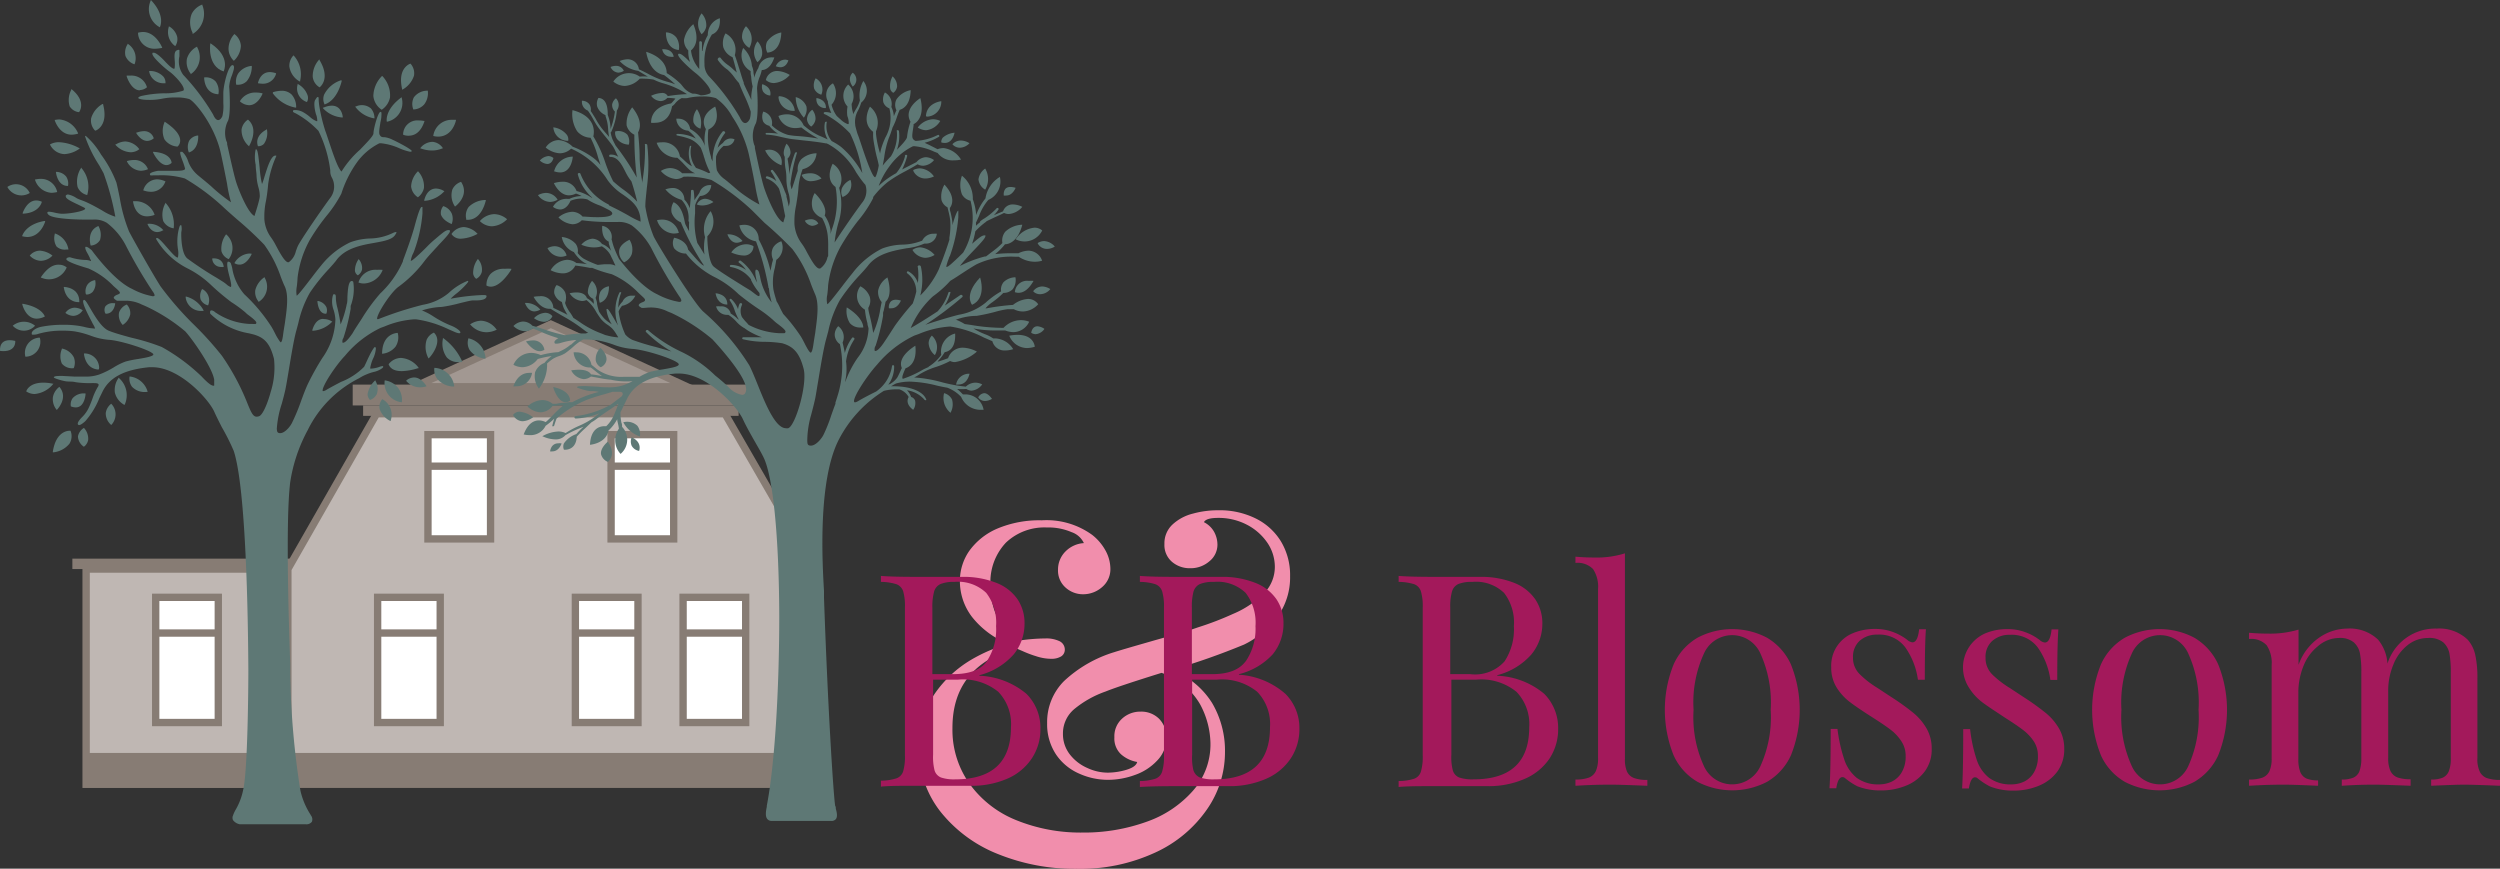 <svg id="Laag_1" data-name="Laag 1" xmlns="http://www.w3.org/2000/svg" viewBox="0 0 268.78 93.39"><rect x="0" y="0" width="268.78" height="93.39" fill="#333333" stroke="none"/><defs><style>.cls-1{fill:#bfb7b3;}.cls-1,.cls-2,.cls-4,.cls-5{stroke:#877c74;stroke-miterlimit:10;stroke-width:0.79px;}.cls-2{fill:#fff;}.cls-3{fill:#877c74;}.cls-4{fill:#a29892;}.cls-5{fill:none;}.cls-6{fill:#5e7875;}.cls-7{fill:#f18eac;}.cls-8{fill:#a3195b;}</style></defs><title>Logo_B&amp;amp;B_Blossom</title><rect class="cls-1" x="9.26" y="61.18" width="21.69" height="23.14"/><polygon class="cls-1" points="87.49 84.32 30.95 84.32 30.95 61.18 40.49 44.48 77.94 44.48 87.49 61.05 87.49 84.32"/><rect class="cls-2" x="46.01" y="46.73" width="6.73" height="11.21"/><rect class="cls-2" x="65.7" y="46.73" width="6.73" height="11.21"/><rect class="cls-2" x="73.44" y="64.22" width="6.73" height="13.46"/><rect class="cls-2" x="61.86" y="64.22" width="6.73" height="13.46"/><rect class="cls-2" x="40.6" y="64.22" width="6.73" height="13.46"/><rect class="cls-2" x="16.74" y="64.22" width="6.73" height="13.46"/><rect class="cls-3" x="39.04" y="43.59" width="40.37" height="1.12"/><rect class="cls-3" x="7.78" y="60.06" width="23.55" height="1.12"/><rect class="cls-3" x="37.92" y="41.35" width="42.61" height="2.24"/><polygon class="cls-4" points="59.22 34.85 44.57 41.58 73.87 41.58 59.22 34.85"/><rect class="cls-3" x="9.26" y="80.95" width="78.23" height="3.37"/><line class="cls-5" x1="46.01" y1="50.12" x2="52.74" y2="50.12"/><line class="cls-5" x1="65.74" y1="50.12" x2="72.47" y2="50.12"/><line class="cls-5" x1="40.6" y1="68.06" x2="47.33" y2="68.06"/><line class="cls-5" x1="16.57" y1="68.06" x2="23.29" y2="68.06"/><line class="cls-5" x1="61.72" y1="68.06" x2="68.45" y2="68.06"/><line class="cls-5" x1="73.44" y1="68.06" x2="80.17" y2="68.06"/><path class="cls-6" d="M14.08,88.82a1.61,1.61,0,0,1-1.55,2.05A1.64,1.64,0,0,1,14.08,88.82Z" transform="translate(-9.8 -52.52)"/><path class="cls-6" d="M11.44,89.17s.16,1.28-1.63,1.08C9.81,90.25,9.58,88.74,11.44,89.17Z" transform="translate(-9.8 -52.52)"/><path class="cls-6" d="M13.57,87.54a1.62,1.62,0,0,1-2.4,0A1.89,1.89,0,0,1,13.57,87.54Z" transform="translate(-9.8 -52.52)"/><path class="cls-6" d="M13,73.27a1.71,1.71,0,0,1-2.41-.65A1.63,1.63,0,0,1,13,73.27Z" transform="translate(-9.8 -52.52)"/><path class="cls-6" d="M50.9,92.1C51,92,51,92,51,91.93a.08.08,0,0,0-.08-.05,1.8,1.8,0,0,0-.32.08,3.12,3.12,0,0,1-.9.19c-.08,0-.1,0-.1-.05s.11-.61.3-1A3,3,0,0,0,50.21,90c0-.11-.05-.17-.11-.17s-.34.39-.75,1.27c-.14.31-.29.63-.4.85a7.1,7.1,0,0,1-2.49,1.63c-.53.28-1.09.57-1.56.85a.83.83,0,0,1-.34.14s-.06,0-.06,0c-.17-.39,1.35-2.72,2.38-3.79a11.35,11.35,0,0,1,3.82-3l.46-.17a9.92,9.92,0,0,1,3.18-.76h.18A11.74,11.74,0,0,1,58,87.91l.71.31a1.61,1.61,0,0,0,.45.13c.11,0,.13-.06.14-.09,0-.18-.53-.57-1.13-.78a11.18,11.18,0,0,1-1.76-.93,6.65,6.65,0,0,0-1.21-.64l-.07,0a7.68,7.68,0,0,1,2.16-.39,16.22,16.22,0,0,0,2-.42c.56-.13,1-.25,1.29-.28l.35,0c.55,0,1.18-.08,1.18-.47,0-.08-.11-.11-.41-.11a22.94,22.94,0,0,0-3.35.38h-.09a6.75,6.75,0,0,1,.69-.6A8.54,8.54,0,0,0,60,83c.12-.14.16-.21.13-.27a.09.09,0,0,0-.09,0,6.49,6.49,0,0,0-2,1.29,5.89,5.89,0,0,1-2.79,1.27,39,39,0,0,0-4.77,1.54l-.13,0s0,0,0,0c-.13-.4,1.43-2.87,2.31-3.49a13.3,13.3,0,0,0,2.86-2.86c.41-.52,1-1.12,1.47-1.65.78-.82,1.21-1.29,1.19-1.49a.16.16,0,0,0-.06-.08.33.33,0,0,0-.14,0c-.25,0-.58.29-1,.63l-.41.35a10.35,10.35,0,0,0-.87.81c-.33.33-.7.7-1.22,1.16-.35.31-.47.36-.52.36h0a2.59,2.59,0,0,1,.29-.87l.09-.23a15.34,15.34,0,0,0,.88-4c0-.53,0-.65,0-.7l-.06,0c-.07,0-.16.05-.37.66-.12.35-.26.83-.39,1.32-.32,1.2-.87,2.69-1.27,3.77,0,.13-.09.25-.13.36a10.53,10.53,0,0,1-2.31,3.18,20.09,20.09,0,0,0-2,2.73c-.33.52-.67,1-1,1.58-.64.93-.91,1-1,1s0,0-.06,0a.62.62,0,0,1,.09-.51,22.5,22.5,0,0,0,.78-3.14l0-.19c0-.07,0-.17.06-.28a5.09,5.09,0,0,0,.22-2.43.24.24,0,0,0-.15-.09h0c-.37,0-.43.88-.48,1.73,0,.29,0,.57-.07.76a11.22,11.22,0,0,1-.66,2.18,17.87,17.87,0,0,0-.4-2,4.9,4.9,0,0,1-.11-.74c0-.32,0-.5-.16-.5s-.11,0-.18.18a2.65,2.65,0,0,0,.11,1.54,4.36,4.36,0,0,1,.18,1A7.5,7.5,0,0,1,44.46,91a28.26,28.26,0,0,0-1.56,2.8c-.22.46-.47,1.12-.73,1.83a21.24,21.24,0,0,1-1,2.4c-.34.61-.87,1.06-1.24,1.06s-.35-.26-.37-.48a10.83,10.83,0,0,1,.53-2.67c.15-.54.3-1.1.4-1.58s.2-1.1.34-1.93c.25-1.51.56-3.4.82-4.34.08-.29.16-.58.23-.86A11.64,11.64,0,0,1,43.11,84a20.43,20.43,0,0,1,2.1-2.62c.34-.38.64-.71.84-1,1-1.21,2.63-1.51,4-1.75,1-.18,1.88-.34,2.21-.82.15-.22.18-.28.15-.34a.09.09,0,0,0-.07,0,1.06,1.06,0,0,0-.3.1,5.88,5.88,0,0,1-2.45.59h0a6.7,6.7,0,0,0-2.13.41A8.8,8.8,0,0,0,44.3,81.1c-.27.32-.67.84-1.09,1.39-.56.73-1.14,1.48-1.41,1.74-.07.07-.09.08-.1.08a2.58,2.58,0,0,1,0-.92,9.38,9.38,0,0,0,.09-1,11.08,11.08,0,0,1,1.33-4.1,22.36,22.36,0,0,1,1.76-2.53,13.49,13.49,0,0,0,1.62-2.42A12.06,12.06,0,0,1,48.16,70a6.61,6.61,0,0,1,2.42-2.07,1,1,0,0,1,.26,0,6.54,6.54,0,0,1,1.92.54,5.44,5.44,0,0,0,1.11.36h.07s.12,0,.13-.07-.34-.36-1.79-1.09L52,67.54a2.53,2.53,0,0,0-.87-.27c-.23,0-.36,0-.5-.24s0-.83.07-1.37a3.42,3.42,0,0,0,.11-1c0-.09-.07-.11-.1-.11-.27,0-.76,1.85-.76,2.32,0,.26-.73,1-1.43,1.73a10.55,10.55,0,0,0-2,2.36s0,0,0,0-.21-.09-.66-1.24c-.28-.72-.57-1.62-.79-2.27-.13-.4-.24-.71-.3-.87a18,18,0,0,1-.64-2.66h0a6.23,6.23,0,0,1-.07-.7c0-.18,0-.27-.09-.27s-.11.06-.28.31-.08,1,.08,1.53a2,2,0,0,1,.14.76s0,0-.06,0a2.16,2.16,0,0,1-.72-.45,4.75,4.75,0,0,0-.83-.57,1.91,1.91,0,0,0-.74-.18c-.16,0-.25,0-.26.11s.07.15.26.23a10,10,0,0,1,2.48,1.9,13.39,13.39,0,0,1,1.27,4.26,1.42,1.42,0,0,0,.15.73,2,2,0,0,1-.15,2.21c-1,1.35-3.19,4.54-3.49,5.19-.08.17-.14.36-.21.54a2,2,0,0,1-.75,1.18c-.34.17-.94-.93-1.36-1.72a7,7,0,0,0-.61-1,3.78,3.78,0,0,1-.67-1.91l0-.1a8.06,8.06,0,0,1,.18-1.87,17.75,17.75,0,0,0,.23-1.78,10.88,10.88,0,0,1,.87-3l0-.07h-.1c-.46,0-.85,1.25-1.16,2.25a7.54,7.54,0,0,1-.27.81v0a10.49,10.49,0,0,1-.25-1.73c-.14-1.34-.21-1.93-.36-2h0a.09.09,0,0,0-.07,0,3.91,3.91,0,0,0,0,1.66c0,.45.09.87.09,1.15a5.52,5.52,0,0,0,.21,1.29,3.35,3.35,0,0,1,.14.91c0,.41-.48,1.85-.57,2.15-.67-.31-1.59-2.5-1.94-3.55-.26-.78-.75-3.06-1-4.15,0-.13,0-.24-.07-.32a2.87,2.87,0,0,1,.11-2.11c.42-.63.19-3.73.18-3.76a3.83,3.83,0,0,1,.3-1.24c.15-.45.28-.8.19-1a.18.18,0,0,0-.12-.09h0c-.48,0-1,2.22-1,3,0,.33,0,.71,0,1.08a4.71,4.71,0,0,1-.1,1.4c-.08.2-.25.43-.45.43s-.38-.21-.55-.6a23.79,23.79,0,0,0-3.21-4.26,2.47,2.47,0,0,1-.41-2c0-.33,0-.56,0-.67a.19.19,0,0,0-.18,0c-.39.08-.36.56-.33,1.07a3.82,3.82,0,0,1,0,.83c0,.11-.06.11-.08.11-.19,0-.64-.44-1-.83s-.91-.89-1.16-.89-.14.05-.15.09c-.1.32,1.36,1.61,1.82,1.93s1.52,1.4,1.55,1.9a.16.16,0,0,1-.06.16,6.32,6.32,0,0,1-2.07.28,12.72,12.72,0,0,0-2.44.29c-.24.08-.33.14-.32.22s.4.2,1.11.2a6.67,6.67,0,0,0,1.51-.14A6.47,6.47,0,0,1,28.73,63a4.56,4.56,0,0,1,1.41.17c.57.21,2.74,2.83,3.39,5.78.3,1.36.51,2.45.68,3.32a14.62,14.62,0,0,0,.43,2h0a18.57,18.57,0,0,1-2.17-1.75c-.62-.54-1.21-1-1.47-1.23a3.48,3.48,0,0,1-1-1.51,2.33,2.33,0,0,0-.59-.93.2.2,0,0,0-.13,0,.09.09,0,0,0-.08,0c-.07.1,0,.37.24,1a7.55,7.55,0,0,1,.24.73.17.17,0,0,1,0,.14c-.09.1-.35.16-.78.16s-.62,0-.95,0-.57,0-.8,0l-.31,0c-.09,0-.93.16-.92.36s.09.13.49.13h.4a9,9,0,0,1,2.87.34,23.51,23.51,0,0,1,4.23,3.17c.41.38.88.79,1.37,1.22a37.36,37.36,0,0,1,2.93,2.73A13.12,13.12,0,0,1,40,82.32c.15.38.29.74.42,1,.45,1,.2,2.56,0,4-.07.41-.14.84-.19,1.24-.09.68-.2.76-.25.76s-.36-.46-.56-.86-.28-.55-.43-.8a18.23,18.23,0,0,0-2.92-3.5,5.62,5.62,0,0,1-1.3-2.79,2.85,2.85,0,0,0-.13-.46c0-.1-.14-.25-.25-.25a.12.12,0,0,0-.1,0c-.12.15-.06.69.18,1.59s.2,1.06.15,1.13l0,0a1.28,1.28,0,0,1-.47-.29,3.37,3.37,0,0,0-.38-.28l-.64-.4a37,37,0,0,1-3.19-2.1c-.73-.61-.65-2.8-.65-2.82a1.68,1.68,0,0,0,0-.76l-.05,0c-.05,0-.09,0-.17.25a5.45,5.45,0,0,0-.14,2.32,2.33,2.33,0,0,1,0,.9.05.05,0,0,1-.05,0c-.2,0-.72-.61-1.14-1.09s-.86-1-1.05-1a.13.13,0,0,0-.08,0,.17.17,0,0,0,0,.15,8.21,8.21,0,0,0,3.28,3.08,10.49,10.49,0,0,1,2.63,1.85A25.22,25.22,0,0,0,34.67,85a13.52,13.52,0,0,1,1.49,1.09,2.83,2.83,0,0,0,.44.37c.3.23.81.62.76.78s-.08.11-.45.11h-.24a7.19,7.19,0,0,1-3.75-1.27.66.66,0,0,0-.38-.19.16.16,0,0,0-.13.06.44.44,0,0,0,0,.3h0v0a7.81,7.81,0,0,0,4.18,2.11l.44.11c1.23.34,1.81,1,2.23,2.64a8.7,8.7,0,0,1-.36,3.56c-.38,1.4-.89,2.47-1.23,2.59a.83.83,0,0,1-.28.06c-.39,0-.6-.48-1-1.46a25.17,25.17,0,0,0-2.73-5.09,35.57,35.57,0,0,0-3-3.33,34.51,34.51,0,0,1-3.61-4.15c-.73-1.14-2.8-4.78-3.38-5.89a17.05,17.05,0,0,1-1-3.63c-.13-.63-.25-1.22-.36-1.64a12.78,12.78,0,0,0-1.65-3,8,8,0,0,0-1.64-2,.06.06,0,0,0-.07.07,14,14,0,0,0,1.52,3.1l.46.83a28.46,28.46,0,0,1,1.27,4.69v0h0a5.86,5.86,0,0,1-1.43-.68c-.49-.28-1.05-.59-1.61-.85S18.33,74,18,73.8a2.44,2.44,0,0,0-.88-.37.29.29,0,0,0-.24.11.17.17,0,0,0,0,.14c.05.23.55.48,1.3.83l.67.33s.12.08.11.12c-.06.26-1.62.54-2.42.54h-.16a5.22,5.22,0,0,1-.79-.14,3.81,3.81,0,0,0-.53-.08s-.13,0-.16.07,0,.13.1.24c.46.52,3.63.54,4,.54h.8a2.5,2.5,0,0,1,1.49.35,7.28,7.28,0,0,1,2,2.36,51.2,51.2,0,0,0,2.92,5c.22.3.22.42.2.47s-.12.06-.19.06A7.42,7.42,0,0,1,24,83.58c-2-.91-4.32-4.13-4.34-4.16v0c-.39-.32-.51-.36-.58-.36a.11.11,0,0,0-.09,0c-.06.1,0,.35.28.81l.19.38c0,.1.08.17.11.23s0,.08,0,.11a1.49,1.49,0,0,0-.63-.12,6.28,6.28,0,0,1-1.61-.29h0c-.27,0-.39.1-.4.2s.27.39,2.37,1A8.48,8.48,0,0,1,22,83.27l.35.31c.19.18.35.32.34.42s-.12.14-.32.22-.35.21-.34.32.31.29.34.31h0c.32,0,.6,0,.86,0a3.84,3.84,0,0,1,1.81.41l.38.16a19,19,0,0,1,4.29,2.72c.73.78,2.94,3.91,3.12,5.22,0,.41,0,.56,0,.62a.14.14,0,0,1-.11,0c-.26,0-.76-.47-1.26-1a20.56,20.56,0,0,0-4.26-3.15,22.9,22.9,0,0,0-3.26-1c-1-.27-1.88-.52-2.44-.75-.78-.32-1.51-1.58-2-2.42-.37-.63-.53-.9-.67-.9h0a.13.13,0,0,0-.08.08c-.14.4.92,2.23,1,2.44v0c.15.26.28.48.24.55s-.07,0-.16,0a4.87,4.87,0,0,1-1-.17,9.57,9.57,0,0,0-2.22-.22,11.83,11.83,0,0,0-2.4.22c-.62.14-1,.47-1,.68s.05.16.27.16a1.51,1.51,0,0,0,.48-.1,9.15,9.15,0,0,1,2.56-.33,9.81,9.81,0,0,1,1.25.07,9.5,9.5,0,0,1,1.75.46,7.27,7.27,0,0,0,1.92.45c1.27.05,4.57,1.11,4.84,1.54,0,0,0,.06,0,.07-.09.2-1,.35-1.66.46a12.15,12.15,0,0,0-1.29.26,6.73,6.73,0,0,0-1.32.65,9.48,9.48,0,0,1-1.53.75,4.32,4.32,0,0,1-1.49.23c-.34,0-.71,0-1.14,0l-1.3-.07h-.29c-.55,0-.67.07-.67.16s1,.4,1.42.43.62,0,.92.08a9.94,9.94,0,0,0,1.26.1h.4a3.89,3.89,0,0,1,.39,0c.28,0,.38.07.41.12s0,.21-.08.3a6.73,6.73,0,0,0-.59,1.31c-.1.26-.2.53-.32.79a3.49,3.49,0,0,1-.78,1.14,3.47,3.47,0,0,0-.31.36c-.13.18-.18.33-.13.42a.14.14,0,0,0,.12.07c.18,0,.46-.23.67-.42a8.53,8.53,0,0,0,1.51-2.47l.36-.74c.76-1.51,2.35-2.33,5-2.59h.34c2.9,0,6,3.37,6.64,4.75.23.52.53,1.11.82,1.68A24.22,24.22,0,0,1,34.93,101c1.32,4,1.54,17.79,1.57,23.53v.14c0,1.62-.06,10.92-.58,12.88a6.92,6.92,0,0,1-.77,2,3.5,3.5,0,0,0-.3.65.59.59,0,0,0,0,.49,1.19,1.19,0,0,0,.73.45h7.1a.73.73,0,0,0,.65-.27.68.68,0,0,0-.1-.68l-.06-.11a8.08,8.08,0,0,1-1.07-2.55A88.76,88.76,0,0,1,41,125c0-.19,0-.6,0-1.16-.13-3.77-.52-15.21,0-19.47a17.14,17.14,0,0,1,1.88-5.6,12.29,12.29,0,0,1,5.48-5.56l.34-.2a6,6,0,0,1,1.23-.49A2.4,2.4,0,0,0,50.9,92.1Z" transform="translate(-9.8 -52.52)"/><path class="cls-6" d="M53,62.16l.06,0a2.64,2.64,0,0,0,1.25-1.51,1.53,1.53,0,0,0-.38-1.29l0,0h0s-1.44.42-.89,2.77Z" transform="translate(-9.8 -52.52)"/><path class="cls-6" d="M59.92,76.15h.21c.41,0,1.42-.2,1.9-2.06l0-.07H62a2.63,2.63,0,0,0-1.81.75,1.56,1.56,0,0,0-.26,1.31Z" transform="translate(-9.8 -52.52)"/><path class="cls-6" d="M44.16,61.91l0,0,0,0s1.23-.87,0-2.92l0-.06-.05,0a2.66,2.66,0,0,0-.69,1.83A1.5,1.5,0,0,0,44.16,61.91Z" transform="translate(-9.8 -52.52)"/><path class="cls-6" d="M20.06,66.57h0s1.43-.46.83-2.8v-.07l-.07,0a2.63,2.63,0,0,0-1.22,1.53A1.54,1.54,0,0,0,20,66.54Z" transform="translate(-9.8 -52.52)"/><path class="cls-6" d="M17.38,98.83h-.1c-.24,0-1.47.11-1.8,2.25v.07h.08a2.6,2.6,0,0,0,1.71-.93,1.54,1.54,0,0,0,.13-1.34Z" transform="translate(-9.8 -52.52)"/><path class="cls-6" d="M44.67,63.69l0,.05.05,0c1.37-.47,1.79-2.4,1.81-2.48l0-.1-.1,0a3.09,3.09,0,0,0-1.78,1.53A1.32,1.32,0,0,0,44.67,63.69Z" transform="translate(-9.8 -52.52)"/><path class="cls-6" d="M50,65.24h.06v-.07a1.57,1.57,0,0,0-.39-1,1.51,1.51,0,0,0-1.59-.21l-.07,0,0,.06A3.2,3.2,0,0,0,50,65.24Z" transform="translate(-9.8 -52.52)"/><path class="cls-6" d="M39.13,62.49l0,.06a3.93,3.93,0,0,0,2.44,1.54h.07V64a2,2,0,0,0-.48-1.31,1.49,1.49,0,0,0-1.09-.41,3.14,3.14,0,0,0-.91.15Z" transform="translate(-9.8 -52.52)"/><path class="cls-6" d="M45.47,63.88a2.24,2.24,0,0,0-.88.21l-.07,0,0,.06a3.11,3.11,0,0,0,2.06,1h.07v-.06S46.57,63.88,45.47,63.88Z" transform="translate(-9.8 -52.52)"/><path class="cls-6" d="M55,68.43l0,.06.07,0a3.51,3.51,0,0,0,1.16.21,2.87,2.87,0,0,0,1.14-.23l.06,0,0,0a1.49,1.49,0,0,0-1.12-.7A1.7,1.7,0,0,0,55,68.43Z" transform="translate(-9.8 -52.52)"/><path class="cls-6" d="M57.59,73.06l0,0-.05,0a1.72,1.72,0,0,0-.86-.27c-.41,0-1,.22-1.27,1.25l0,.07h.07A3.17,3.17,0,0,0,57.59,73.06Z" transform="translate(-9.8 -52.52)"/><path class="cls-6" d="M43.38,88l0,.08h.08a3.19,3.19,0,0,0,2.08-1l0,0-.05,0a1.71,1.71,0,0,0-.86-.26C44.24,86.75,43.68,87,43.38,88Z" transform="translate(-9.8 -52.52)"/><path class="cls-6" d="M51.38,65.54v.06h.06A2.06,2.06,0,0,0,53,63.08L53,63l-.06,0C51.2,64.29,51.37,65.49,51.38,65.54Z" transform="translate(-9.8 -52.52)"/><path class="cls-6" d="M56.89,67.21c1.58,0,1.93-1.73,1.93-1.75V65.4h-.06l-.38,0a2,2,0,0,0-2,1.74v0h0A2.45,2.45,0,0,0,56.89,67.21Z" transform="translate(-9.8 -52.52)"/><path class="cls-6" d="M61.39,76.29l0,0,0,0a1.9,1.9,0,0,0,1.3.56,2.47,2.47,0,0,0,1.63-.76l0,0,0,0a2.23,2.23,0,0,0-1.38-.55A2.17,2.17,0,0,0,61.39,76.29Z" transform="translate(-9.8 -52.52)"/><path class="cls-6" d="M51.21,93.42h-.05v0A2.07,2.07,0,0,0,53,95.77H53v0a2.14,2.14,0,0,0-.44-1.6A2.2,2.2,0,0,0,51.21,93.42Z" transform="translate(-9.8 -52.52)"/><path class="cls-6" d="M50.84,64.32l0,0,0,0A2.07,2.07,0,0,0,51.73,63a3,3,0,0,0-.82-2.3l0,0-.05,0a3.13,3.13,0,0,0-.92,2.14A2,2,0,0,0,50.84,64.32Z" transform="translate(-9.8 -52.52)"/><path class="cls-6" d="M55.43,65.58l0-.06h-.06a3,3,0,0,0-.54-.05A1.53,1.53,0,0,0,53.14,67v0h0a1.35,1.35,0,0,0,.57.11h0C54.28,67.12,55,66.85,55.43,65.58Z" transform="translate(-9.8 -52.52)"/><path class="cls-6" d="M54,72.56a1.58,1.58,0,0,0,.73,1.17l0,0,0,0a1.65,1.65,0,0,0,.65-1,2.37,2.37,0,0,0-.64-1.8l0,0,0,0A2.46,2.46,0,0,0,54,72.56Z" transform="translate(-9.8 -52.52)"/><path class="cls-6" d="M48.92,83h0a2.27,2.27,0,0,0,2-1.4l0-.07h-.07a3.32,3.32,0,0,0-.51,0,1.9,1.9,0,0,0-2,1.36v0l0,0A1.46,1.46,0,0,0,48.92,83Z" transform="translate(-9.8 -52.52)"/><path class="cls-6" d="M35.59,63.41l0,0,0,0a1.53,1.53,0,0,0,1,.42c.93,0,1.41-1.17,1.43-1.22l0-.06H38a2.87,2.87,0,0,0-.69-.08A1.89,1.89,0,0,0,35.59,63.41Z" transform="translate(-9.8 -52.52)"/><path class="cls-6" d="M38,61.52a1.45,1.45,0,0,0,1.48-1.07V60.4h0a2.14,2.14,0,0,0-.66-.13c-1.06,0-1.27,1.14-1.28,1.15v.06h.06A3.42,3.42,0,0,0,38,61.52Z" transform="translate(-9.8 -52.52)"/><path class="cls-6" d="M42,61.27l.07,0,0-.08a3,3,0,0,0-.71-2.72l0,0,0,0a1.59,1.59,0,0,0-.45,1.21A2.21,2.21,0,0,0,42,61.27Z" transform="translate(-9.8 -52.52)"/><path class="cls-6" d="M41.8,61.53l0,.07a1.53,1.53,0,0,0,1,1.89h0l0,0a.91.91,0,0,0,.09-.66,2.2,2.2,0,0,0-1-1.24Z" transform="translate(-9.8 -52.52)"/><path class="cls-6" d="M58.44,72.88a2.13,2.13,0,0,0,.28,1.85l0,0,0,0s1.63-1.16.65-2.66l0,0h0A1.55,1.55,0,0,0,58.44,72.88Z" transform="translate(-9.8 -52.52)"/><path class="cls-6" d="M58.36,76.61l0,0,0,0a1.52,1.52,0,0,0,0-1.15,1.48,1.48,0,0,0-.9-.78h0l0,0a1.11,1.11,0,0,0-.25.92C57.36,76,57.73,76.34,58.36,76.61Z" transform="translate(-9.8 -52.52)"/><path class="cls-6" d="M59.4,78.18a4.15,4.15,0,0,0,1.73-.51l.07,0-.05,0a2.22,2.22,0,0,0-1.49-.74,1.69,1.69,0,0,0-1.32.75l0,0,0,0A1.15,1.15,0,0,0,59.4,78.18Z" transform="translate(-9.8 -52.52)"/><path class="cls-6" d="M61,82.5l0,0,0,0a1.17,1.17,0,0,0,.6-.75,1.69,1.69,0,0,0-.42-1.39l0-.06,0,.06a2.48,2.48,0,0,0-.51,1.56A.84.84,0,0,0,61,82.5Z" transform="translate(-9.8 -52.52)"/><path class="cls-6" d="M50.17,93.38l-.05.05a2.63,2.63,0,0,0-.8,1.45.9.9,0,0,0,.26.64l0,0h0a1.26,1.26,0,0,0,.73-.63,1.69,1.69,0,0,0-.16-1.45Z" transform="translate(-9.8 -52.52)"/><path class="cls-6" d="M44.82,86.25h.06l0,0a.93.93,0,0,0,0-.73,1.27,1.27,0,0,0-.88-.64l-.07,0v.08S44,86.25,44.82,86.25Z" transform="translate(-9.8 -52.52)"/><path class="cls-6" d="M48.72,81.51a1.42,1.42,0,0,0-.36-1.13l0-.06,0,.06a2.11,2.11,0,0,0-.4,1.28.7.7,0,0,0,.31.46l0,0h0A1,1,0,0,0,48.72,81.51Z" transform="translate(-9.8 -52.52)"/><path class="cls-6" d="M64.76,81.42a4.11,4.11,0,0,0-.68,0,2,2,0,0,0-1.54.55,1.79,1.79,0,0,0-.44,1.25v0l0,0a1,1,0,0,0,.47.12c1.1,0,2.15-1.76,2.2-1.84l0-.07Z" transform="translate(-9.8 -52.52)"/><path class="cls-6" d="M53,92.42a6.31,6.31,0,0,0,1.73-.31l.07,0,0-.06A2.57,2.57,0,0,0,52.9,91a1.73,1.73,0,0,0-1.32.68l0,0v0C51.76,92.17,52.23,92.42,53,92.42Z" transform="translate(-9.8 -52.52)"/><path class="cls-6" d="M37.57,85a1.92,1.92,0,0,0,.68-2.63l0-.06,0,0a2.38,2.38,0,0,0-1,1.39,1.56,1.56,0,0,0,.35,1.24l0,0Z" transform="translate(-9.8 -52.52)"/><path class="cls-6" d="M32.17,85.35l0,0,0,0a1.35,1.35,0,0,0-.6-1.74l-.05,0,0,0a1.44,1.44,0,0,0-.16,1.08A1.14,1.14,0,0,0,32.17,85.35Z" transform="translate(-9.8 -52.52)"/><path class="cls-6" d="M29.84,84.41h-.08v.07a1.65,1.65,0,0,0,1.67,1.47h.25l0-.07A3,3,0,0,0,29.84,84.41Z" transform="translate(-9.8 -52.52)"/><path class="cls-6" d="M32.68,80.3h-.06v.06a.92.92,0,0,0,.89.86h0a1.42,1.42,0,0,0,.34,0l0,0v0S33.84,80.24,32.68,80.3Z" transform="translate(-9.8 -52.52)"/><path class="cls-6" d="M34.39,80.38l0,0,0,0a1.94,1.94,0,0,0-.28-2.67l0,0,0,0a2.56,2.56,0,0,0-.5,1.83A1.32,1.32,0,0,0,34.39,80.38Z" transform="translate(-9.8 -52.52)"/><path class="cls-6" d="M36.85,79.85l0-.06h-.07a1.06,1.06,0,0,0-.31,0A2,2,0,0,0,35,80.81l0,0,0,0a1,1,0,0,0,.53.16C36.33,81,36.83,79.9,36.85,79.85Z" transform="translate(-9.8 -52.52)"/><path class="cls-6" d="M52.31,89.81a1.82,1.82,0,0,0,.25-1.5v0h0s-1.64,0-1.68,2.18v.06h.06A2.11,2.11,0,0,0,52.31,89.81Z" transform="translate(-9.8 -52.52)"/><path class="cls-6" d="M56.45,88.28l0,0h0a1.5,1.5,0,0,0-.78.77,2.56,2.56,0,0,0,.2,2l0,.08,0-.07C56,91,57.49,89.28,56.45,88.28Z" transform="translate(-9.8 -52.52)"/><path class="cls-6" d="M57.49,88.9l-.07-.05v.09a2.53,2.53,0,0,0,.41,2,1.62,1.62,0,0,0,1.25.51,1.79,1.79,0,0,0,.34,0h.07l0-.07A6.26,6.26,0,0,0,57.49,88.9Z" transform="translate(-9.8 -52.52)"/><path class="cls-6" d="M60.15,88.89h0v.05a1.53,1.53,0,0,0,.14,1.21,2.31,2.31,0,0,0,1.74.93H62V91A2.33,2.33,0,0,0,60.15,88.89Z" transform="translate(-9.8 -52.52)"/><path class="cls-6" d="M61.54,87a2.19,2.19,0,0,0-1.16.37l-.05,0,0,0a2.3,2.3,0,0,0,1.75.87h0a2.49,2.49,0,0,0,1.07-.25l.06,0,0,0A2.16,2.16,0,0,0,61.54,87Z" transform="translate(-9.8 -52.52)"/><path class="cls-6" d="M56.5,92.07h0v0a1.65,1.65,0,0,0,.31,1.19,2.39,2.39,0,0,0,1.75.82h.07v-.07A2.23,2.23,0,0,0,56.5,92.07Z" transform="translate(-9.8 -52.52)"/><path class="cls-6" d="M54.32,93.1a1.36,1.36,0,0,0-.84.33l0,0,0,.05a1.94,1.94,0,0,0,1.5.68h0a2,2,0,0,0,.59-.08h.07l0-.06S55.11,93.1,54.32,93.1Z" transform="translate(-9.8 -52.52)"/><path class="cls-6" d="M50.9,95.43l0,0,0,0a.8.8,0,0,0-.12.17,1.17,1.17,0,0,0-.16.91,2.28,2.28,0,0,0,1.14,1.27l.05,0,0-.06A1.92,1.92,0,0,0,50.9,95.43Z" transform="translate(-9.8 -52.52)"/><path class="cls-6" d="M54.24,64.29v0h0a1.62,1.62,0,0,0,1.18-.56,2,2,0,0,0,.38-1.4v-.06h-.05a1.81,1.81,0,0,0-1.45.71A1.57,1.57,0,0,0,54.24,64.29Z" transform="translate(-9.8 -52.52)"/><path class="cls-6" d="M36.46,65.38l0,0,0,0a1.56,1.56,0,0,0-.69,1.07,2.29,2.29,0,0,0,.82,1.81l0,0,0-.06S37.69,66.42,36.46,65.38Z" transform="translate(-9.8 -52.52)"/><path class="cls-6" d="M38.44,66.46s-1.31.6-.91,1.78v0h.07a.82.82,0,0,0,.58-.26,2,2,0,0,0,.32-1.52v-.08Z" transform="translate(-9.8 -52.52)"/><path class="cls-6" d="M35.41,60.42a1.67,1.67,0,0,0-.21,1.21v0h.13a1.33,1.33,0,0,0,1-.38,2.47,2.47,0,0,0,.54-1.57v-.07h-.07A2,2,0,0,0,35.41,60.42Z" transform="translate(-9.8 -52.52)"/><path class="cls-6" d="M33.84,60.2h0l0,0s.82-1.53-1.37-3l-.07,0v.09S32.07,59.61,33.84,60.2Z" transform="translate(-9.8 -52.52)"/><path class="cls-6" d="M34.94,59.06l0,0,0,0a2.37,2.37,0,0,0,.76-1.6A1.73,1.73,0,0,0,35,56.18l0,0,0,0a2.37,2.37,0,0,0-.63,1.56A1.83,1.83,0,0,0,34.94,59.06Z" transform="translate(-9.8 -52.52)"/><path class="cls-6" d="M31.8,60.84h-.05v.06s0,1.66,1.48,1.75h.05v0A1.77,1.77,0,0,0,33,61.3,1.42,1.42,0,0,0,31.8,60.84Z" transform="translate(-9.8 -52.52)"/><path class="cls-6" d="M30.28,60.51l0,0A2.19,2.19,0,0,0,31,57.6l0-.05-.05,0a2.18,2.18,0,0,0-1.05,1.27,2,2,0,0,0,.41,1.63Z" transform="translate(-9.8 -52.52)"/><path class="cls-6" d="M30.49,56.15l.06,0a2.52,2.52,0,0,0,1-3.09l0-.05,0,0a2.08,2.08,0,0,0-1.14,1,2.52,2.52,0,0,0,.1,2.05Z" transform="translate(-9.8 -52.52)"/><path class="cls-6" d="M28.64,57.48l0,0,0,0a1.31,1.31,0,0,0,.21-1A1.83,1.83,0,0,0,28,55.37l-.06,0,0,.07A1.85,1.85,0,0,0,28.64,57.48Z" transform="translate(-9.8 -52.52)"/><path class="cls-6" d="M27,55.46l0,0,0-.05s.62-1.18-.94-2.85l-.05-.07,0,.08A2.21,2.21,0,0,0,27,55.46Z" transform="translate(-9.8 -52.52)"/><path class="cls-6" d="M26.43,57.76h0a4,4,0,0,0,.74-.08l.06,0,0-.06s-.68-1.66-2.05-1.66a2,2,0,0,0-.54.08h0v0A1.75,1.75,0,0,0,26.43,57.76Z" transform="translate(-9.8 -52.52)"/><path class="cls-6" d="M24.22,59.42l.05,0,0,0a1.83,1.83,0,0,0-.75-2.2l0,0,0,.05a1.65,1.65,0,0,0-.23,1.27A1.57,1.57,0,0,0,24.22,59.42Z" transform="translate(-9.8 -52.52)"/><path class="cls-6" d="M24.86,62.2a1.2,1.2,0,0,0,.74-.3l0,0v0a1.73,1.73,0,0,0-1.81-1.25h-.37v.06c0,.07.49,1.52,1.41,1.52Z" transform="translate(-9.8 -52.52)"/><path class="cls-6" d="M27.31,61.47h0l.23,0h.05v0a1,1,0,0,0-.22-.71,2,2,0,0,0-1.46-.61h-.07v.07A1.54,1.54,0,0,0,27.31,61.47Z" transform="translate(-9.8 -52.52)"/><path class="cls-6" d="M18.3,64.58h0l0,0s.86-1.1-.79-2.46l-.05,0,0,.06a2.34,2.34,0,0,0-.17,1.77A1.34,1.34,0,0,0,18.3,64.58Z" transform="translate(-9.8 -52.52)"/><path class="cls-6" d="M28.89,68.28h0a.84.84,0,0,0,.28-.66c0-.61-.57-1.29-1.64-2l-.05,0,0,.06a2.32,2.32,0,0,0,0,1.82A1.84,1.84,0,0,0,28.89,68.28Z" transform="translate(-9.8 -52.52)"/><path class="cls-6" d="M30.11,68.91c1.08-.33,1-1.74,1-1.76v-.06l-.06,0a1.26,1.26,0,0,0-.91.56,1.58,1.58,0,0,0-.06,1.2v0Z" transform="translate(-9.8 -52.52)"/><path class="cls-6" d="M26.25,68.8l0,.08c0,.05.65,1.39,1.45,1.39h0a.82.82,0,0,0,.55-.24l0,0v0s0-1.08-2-1.19Z" transform="translate(-9.8 -52.52)"/><path class="cls-6" d="M25.31,66.62a2.43,2.43,0,0,0-.79.15l-.07,0,0,.06s.48.84,1.18.84h0a1.12,1.12,0,0,0,.7-.28l0,0v0A1.05,1.05,0,0,0,25.31,66.62Z" transform="translate(-9.8 -52.52)"/><path class="cls-6" d="M23.85,68.89h0a1.51,1.51,0,0,0,.93-.33l0,0,0,0a2,2,0,0,0-1.51-.83,2,2,0,0,0-1,.31l-.06,0,0,.05A2.35,2.35,0,0,0,23.85,68.89Z" transform="translate(-9.8 -52.52)"/><path class="cls-6" d="M24.25,69.72a2.85,2.85,0,0,0-.74.1l-.06,0,0,.06a1.77,1.77,0,0,0,1.49,1h0a2.07,2.07,0,0,0,.77-.17l0,0v0A1.55,1.55,0,0,0,24.25,69.72Z" transform="translate(-9.8 -52.52)"/><path class="cls-6" d="M26.76,71.8A1.57,1.57,0,0,0,25.2,73l0,0,.05,0a2.41,2.41,0,0,0,.78.14A1.61,1.61,0,0,0,27.59,72l0,0-.05,0A2.38,2.38,0,0,0,26.76,71.8Z" transform="translate(-9.8 -52.52)"/><path class="cls-6" d="M28.42,77.06l.06,0V77a3.44,3.44,0,0,0-.9-2.69l0,0,0,.06a2.55,2.55,0,0,0-.23,1.92A1.52,1.52,0,0,0,28.42,77.06Z" transform="translate(-9.8 -52.52)"/><path class="cls-6" d="M26.7,77.47h0a1.23,1.23,0,0,0,.62-.19l.05,0,0,0a2,2,0,0,0-1.62-.7h-.08l0,.07S26,77.47,26.7,77.47Z" transform="translate(-9.8 -52.52)"/><path class="cls-6" d="M26.41,75.62l0-.05a2.18,2.18,0,0,0-2-1.42h-.3v.06s.16,1.57,1.5,1.57h0a2.43,2.43,0,0,0,.79-.15Z" transform="translate(-9.8 -52.52)"/><path class="cls-6" d="M17.5,67h0a2.5,2.5,0,0,0,.64-.1l.05,0,0-.06a2.41,2.41,0,0,0-2-1.48,2.28,2.28,0,0,0-.44.05h-.06v.06S16.17,67,17.5,67Z" transform="translate(-9.8 -52.52)"/><path class="cls-6" d="M16.73,69.09h0a3.06,3.06,0,0,0,1.65-.61l.07,0-.07,0a5,5,0,0,0-2.21-.67,1.9,1.9,0,0,0-1,.24l0,0,0,0A1.8,1.8,0,0,0,16.73,69.09Z" transform="translate(-9.8 -52.52)"/><path class="cls-6" d="M18.49,70.62a2.7,2.7,0,0,0-.35,2,1.44,1.44,0,0,0,1,.86l.05,0,0-.05a3.07,3.07,0,0,0-.64-2.85l0-.06Z" transform="translate(-9.8 -52.52)"/><path class="cls-6" d="M15.88,71h-.07V71s.13,1.49,1.25,1.51h.05v0a1.37,1.37,0,0,0-.19-1A1.4,1.4,0,0,0,15.88,71Z" transform="translate(-9.8 -52.52)"/><path class="cls-6" d="M18.83,98.52l0,0a1.37,1.37,0,0,0-.65.92,1.4,1.4,0,0,0,.64,1.11l0,0,0,0a1.16,1.16,0,0,0,.46-.73,1.7,1.7,0,0,0-.45-1.29Z" transform="translate(-9.8 -52.52)"/><path class="cls-6" d="M21.77,95.92l0,0a1.51,1.51,0,0,0-.6,1,1.63,1.63,0,0,0,.59,1.29l0,0,0,0a1.63,1.63,0,0,0,0-2.28Z" transform="translate(-9.8 -52.52)"/><path class="cls-6" d="M22.53,93.12l0,.06a2.22,2.22,0,0,0-.38,1.55,2.06,2.06,0,0,0,1,1.31l.05,0,0,0a2.46,2.46,0,0,0-.59-2.86Z" transform="translate(-9.8 -52.52)"/><path class="cls-6" d="M23.78,93h-.05v0A1.47,1.47,0,0,0,24,94.11a1.89,1.89,0,0,0,1.52.55h.14l0-.07A2.26,2.26,0,0,0,23.78,93Z" transform="translate(-9.8 -52.52)"/><path class="cls-6" d="M20.36,92.25h0c.06,0,.09-.06.1-.19a1.57,1.57,0,0,0-1.57-1.54h-.06v.06S18.94,92.14,20.36,92.25Z" transform="translate(-9.8 -52.52)"/><path class="cls-6" d="M17.73,92.1h0v0a1.56,1.56,0,0,0,0-1.18A1.85,1.85,0,0,0,16.5,90l-.05,0,0,.05a2,2,0,0,0,0,1.56A1.42,1.42,0,0,0,17.73,92.1Z" transform="translate(-9.8 -52.52)"/><path class="cls-6" d="M15.86,96.59l.05,0s1.3-1.29.27-2.48l0,0,0,0a1.82,1.82,0,0,0-.69,1.09,1.79,1.79,0,0,0,.41,1.39Z" transform="translate(-9.8 -52.52)"/><path class="cls-6" d="M19,94.88v-.06h-.06a1.59,1.59,0,0,0-1.33.51,1.15,1.15,0,0,0-.19.88v0h0a1.42,1.42,0,0,0,.5.11C18.92,96.35,19,94.89,19,94.88Z" transform="translate(-9.8 -52.52)"/><path class="cls-6" d="M15.55,93.77h-.09a4.8,4.8,0,0,0-1-.11c-1.56,0-1.83.9-1.84.94v0l0,0a1.62,1.62,0,0,0,.91.28,2.91,2.91,0,0,0,2-1.09Z" transform="translate(-9.8 -52.52)"/><path class="cls-6" d="M23,87.45a1.82,1.82,0,0,0,.8-1.11,1.33,1.33,0,0,0-.37-1.08l0,0,0,0a1.45,1.45,0,0,0-.83.86,1.53,1.53,0,0,0,.39,1.33l0,0Z" transform="translate(-9.8 -52.52)"/><path class="cls-6" d="M21.18,86.25h0c.89,0,1-1.06,1-1.07v-.06h-.15a1,1,0,0,0-.91.35.84.84,0,0,0,0,.74v0Z" transform="translate(-9.8 -52.52)"/><path class="cls-6" d="M19.08,84.19h0a.94.94,0,0,0,.69-.3,1.46,1.46,0,0,0,.27-1.19v-.06H20a1.24,1.24,0,0,0-.79.47,1.3,1.3,0,0,0-.19,1v0Z" transform="translate(-9.8 -52.52)"/><path class="cls-6" d="M16.73,83.37h-.07v.07C16.9,84.86,17.89,85,18.18,85h.15v0C18.37,83.43,16.74,83.37,16.73,83.37Z" transform="translate(-9.8 -52.52)"/><path class="cls-6" d="M16.83,86.16l0,0,0,0a1.46,1.46,0,0,0,.87.32h0a1.23,1.23,0,0,0,1-.63l0,0-.05,0a1.64,1.64,0,0,0-.84-.25A1.26,1.26,0,0,0,16.83,86.16Z" transform="translate(-9.8 -52.52)"/><path class="cls-6" d="M13.76,86.78h0a2,2,0,0,0,.86-.23l0,0v0s-.27-1-2.37-1.37H12.2v.08S12.56,86.78,13.76,86.78Z" transform="translate(-9.8 -52.52)"/><path class="cls-6" d="M19.55,78.92a1.22,1.22,0,0,0,1-.59,1.9,1.9,0,0,0-.17-1.51l0,0,0,0c-1.3.52-.84,2.06-.84,2.08l0,0Z" transform="translate(-9.8 -52.52)"/><path class="cls-6" d="M16.9,79.35h.26v0a2.19,2.19,0,0,0-1.42-1.72l-.05,0,0,.06a1.7,1.7,0,0,0,.18,1.32A1.25,1.25,0,0,0,16.9,79.35Z" transform="translate(-9.8 -52.52)"/><path class="cls-6" d="M14.11,79.47A1.42,1.42,0,0,0,13,80l0,0,0,0a1.68,1.68,0,0,0,1.19.56h0A1.77,1.77,0,0,0,15.44,80l.05,0-.05,0A2.47,2.47,0,0,0,14.11,79.47Z" transform="translate(-9.8 -52.52)"/><path class="cls-6" d="M14.2,82.32l0,.06.06,0a2,2,0,0,0,.84.17h0a2.06,2.06,0,0,0,1.87-1.28l0,0,0,0a1.3,1.3,0,0,0-.81-.29C15.46,80.94,14.82,81.41,14.2,82.32Z" transform="translate(-9.8 -52.52)"/><path class="cls-6" d="M12.72,78c1.45,0,1.92-1.62,1.93-1.64l0-.08h-.09c-2,.36-2.35,1.54-2.37,1.59v.06h.05A2.59,2.59,0,0,0,12.72,78Z" transform="translate(-9.8 -52.52)"/><path class="cls-6" d="M14.3,74.21v0l0,0a1.53,1.53,0,0,0-.6-.14c-1,0-1.44,1.29-1.46,1.35l0,.07h.08C14.07,75.39,14.3,74.22,14.3,74.21Z" transform="translate(-9.8 -52.52)"/><path class="cls-6" d="M15.33,73.25h0a2.67,2.67,0,0,0,.55-.07h.06l0-.06a1.78,1.78,0,0,0-1.76-1.37,2.72,2.72,0,0,0-.55.06h-.06l0,.06A2,2,0,0,0,15.33,73.25Z" transform="translate(-9.8 -52.52)"/><path class="cls-6" d="M118.91,83.93v0h0a1.15,1.15,0,0,0,.4.07h0c.42,0,1-.22,1.61-1.28l0,0h0a2.68,2.68,0,0,0-.51,0A1.31,1.31,0,0,0,118.91,83.93Z" transform="translate(-9.8 -52.52)"/><path class="cls-6" d="M96.21,65.19l0,0a1.53,1.53,0,0,0,.29-1.23,1.67,1.67,0,0,0-1.15-1h0v0a3.29,3.29,0,0,0,.86,2.19Z" transform="translate(-9.8 -52.52)"/><path class="cls-6" d="M76.81,97.92h0l0,0a3.24,3.24,0,0,0,1.79,1.53h0v0a1.55,1.55,0,0,0-.28-1.16A1.61,1.61,0,0,0,76.81,97.92Z" transform="translate(-9.8 -52.52)"/><path class="cls-6" d="M93.81,70.29l0,0v0a1.34,1.34,0,0,0-1.75-1.6h0l0,0A3.24,3.24,0,0,0,93.81,70.29Z" transform="translate(-9.8 -52.52)"/><path class="cls-6" d="M69.32,70.91a1.88,1.88,0,0,0,.7.15h0c1.25,0,1.36-1.68,1.36-1.7v0h0a2.08,2.08,0,0,0-2,1.55v0Z" transform="translate(-9.8 -52.52)"/><path class="cls-6" d="M68.66,79.19l0,0a1.64,1.64,0,0,0,1.42.94h0a1.58,1.58,0,0,0,.64-.14l0,0v0a1.36,1.36,0,0,0-1.27-1,1.63,1.63,0,0,0-.8.22Z" transform="translate(-9.8 -52.52)"/><path class="cls-6" d="M70.83,67.66h.06v0a.85.85,0,0,0-.15-.65,2.22,2.22,0,0,0-1.45-.8h0v0A1.56,1.56,0,0,0,70.83,67.66Z" transform="translate(-9.8 -52.52)"/><path class="cls-6" d="M67.83,90.28a.93.93,0,0,0,.5-.16h0v0a1.19,1.19,0,0,0-1.25-1,2.94,2.94,0,0,0-.73.11h0l0,0S67.06,90.28,67.83,90.28Z" transform="translate(-9.8 -52.52)"/><path class="cls-6" d="M67.13,97.39l0,0a2.91,2.91,0,0,0-1.45-.61.87.87,0,0,0-.72.35h0v0a1.2,1.2,0,0,0,1,.68h0a2,2,0,0,0,1.11-.4Z" transform="translate(-9.8 -52.52)"/><path class="cls-6" d="M111,67.83v0h0a1.24,1.24,0,0,0,.37.06h0c.37,0,.85-.19,1.06-1.1v0h0a2.19,2.19,0,0,0-1.26.52A.73.73,0,0,0,111,67.83Z" transform="translate(-9.8 -52.52)"/><path class="cls-6" d="M105.84,62.5h0a1,1,0,0,0,.41-.67,1.42,1.42,0,0,0-.49-1.1l0,0,0,0a2.14,2.14,0,0,0-.25,1.33A.66.66,0,0,0,105.84,62.5Z" transform="translate(-9.8 -52.52)"/><path class="cls-6" d="M100.41,73.69h0a1.4,1.4,0,0,0,.82-1.83v0h0a1.88,1.88,0,0,0-.91.89,1.15,1.15,0,0,0,.09,1Z" transform="translate(-9.8 -52.52)"/><path class="cls-6" d="M98.1,62.7h0v0a1.35,1.35,0,0,0-.61-1.76l0,0,0,0a1.5,1.5,0,0,0-.16,1.1A1.16,1.16,0,0,0,98.1,62.7Z" transform="translate(-9.8 -52.52)"/><path class="cls-6" d="M97.58,63.05v0a1,1,0,0,0,.21.78,1,1,0,0,0,.8.31h0v0s.13-.87-1-1.08Z" transform="translate(-9.8 -52.52)"/><path class="cls-6" d="M97.12,76.8h0a1.18,1.18,0,0,0,.66-.25h0v0a.87.87,0,0,0-.8-.46,1.51,1.51,0,0,0-.65.16h0l0,0A1,1,0,0,0,97.12,76.8Z" transform="translate(-9.8 -52.52)"/><path class="cls-6" d="M77.71,99.53l0,0v0a1.19,1.19,0,0,0,0,.91,1.13,1.13,0,0,0,.8.56h0v0S78.9,100.08,77.71,99.53Z" transform="translate(-9.8 -52.52)"/><path class="cls-6" d="M69.84,100.18c-.28,0-.78.11-.9.87v0h0a.92.92,0,0,0,.24,0h0c.25,0,.72-.11,1-.85v0h0A.88.88,0,0,0,69.84,100.18Z" transform="translate(-9.8 -52.52)"/><path class="cls-6" d="M93.21,59.64l0,0h0a1.28,1.28,0,0,0,.49.11h0c.28,0,.66-.13.86-.74v0h0a1,1,0,0,0-.37-.08A1.12,1.12,0,0,0,93.21,59.64Z" transform="translate(-9.8 -52.52)"/><path class="cls-6" d="M101.48,61.83l0,0a.91.91,0,0,0,0-1.49h0s-.69.55,0,1.49Z" transform="translate(-9.8 -52.52)"/><path class="cls-6" d="M76.26,60.33h0a1.19,1.19,0,0,0,.61-.2h0v0a.9.9,0,0,0-.85-.53,1.63,1.63,0,0,0-.58.12h0v0A1,1,0,0,0,76.26,60.33Z" transform="translate(-9.8 -52.52)"/><path class="cls-6" d="M91.75,61.58v0a1.07,1.07,0,0,0,.1.8,1,1,0,0,0,.76.41h0v0s.26-.85-.85-1.22Z" transform="translate(-9.8 -52.52)"/><path class="cls-6" d="M81.87,58.62h0a1.2,1.2,0,0,0,.36,0h0v0s-.07-.81-1.11-.81H81v0A.92.92,0,0,0,81.87,58.62Z" transform="translate(-9.8 -52.52)"/><path class="cls-6" d="M97,72a2.7,2.7,0,0,0,1.12-.29h0l0,0a1.5,1.5,0,0,0-1.24-.56,2.6,2.6,0,0,0-.89.17h0v0A1,1,0,0,0,97,72Z" transform="translate(-9.8 -52.52)"/><path class="cls-6" d="M110,88.59v0a1.18,1.18,0,0,0-.36.83,1.78,1.78,0,0,0,.67,1.28l0,0,0,0a1.67,1.67,0,0,0-.33-2.1Z" transform="translate(-9.8 -52.52)"/><path class="cls-6" d="M112.59,93.86v0h0a1,1,0,0,0,.28,0h0c.33,0,.92-.15,1.17-1.16v0h0A1.41,1.41,0,0,0,112.59,93.86Z" transform="translate(-9.8 -52.52)"/><path class="cls-6" d="M111.3,94.79h0v0a2.06,2.06,0,0,0,.69,2.11l0,0,0,0a1.87,1.87,0,0,0,.17-1.41A1.29,1.29,0,0,0,111.3,94.79Z" transform="translate(-9.8 -52.52)"/><path class="cls-6" d="M96.56,65.35a1.1,1.1,0,0,0,.45.78h0a1.17,1.17,0,0,0,.47-.81,1.52,1.52,0,0,0-.35-1l0,0h0A1.3,1.3,0,0,0,96.56,65.35Z" transform="translate(-9.8 -52.52)"/><path class="cls-6" d="M82.78,57.9h0v0a1.86,1.86,0,0,0-.25-1.33A1.47,1.47,0,0,0,81.4,56h0v0S81.29,57.74,82.78,57.9Z" transform="translate(-9.8 -52.52)"/><path class="cls-6" d="M91.22,59.21l0,0a1.26,1.26,0,0,0,.52-.84,1.8,1.8,0,0,0-.5-1.4l0,0,0,0a1.85,1.85,0,0,0,0,2.24Z" transform="translate(-9.8 -52.52)"/><path class="cls-6" d="M85.21,56.21h0a1.33,1.33,0,0,0,.52-.85,1.82,1.82,0,0,0-.5-1.4l0,0,0,0a1.85,1.85,0,0,0,0,2.24Z" transform="translate(-9.8 -52.52)"/><path class="cls-6" d="M90.36,57.67h0v0A1.86,1.86,0,0,0,90,55.34l0,0,0,0a1.76,1.76,0,0,0-.42,1.25A1.6,1.6,0,0,0,90.36,57.67Z" transform="translate(-9.8 -52.52)"/><path class="cls-6" d="M88.42,79.66l0,0h0a3.44,3.44,0,0,0,1.29.33h0a1,1,0,0,0,1.1-1h0a1.55,1.55,0,0,0-.8-.21A2,2,0,0,0,88.42,79.66Z" transform="translate(-9.8 -52.52)"/><path class="cls-6" d="M92.32,58.17h0c.06,0,1.41,0,1.48-2.16v0h0a2.41,2.41,0,0,0-1.54,1,1.37,1.37,0,0,0,.06,1.21Z" transform="translate(-9.8 -52.52)"/><path class="cls-6" d="M92.14,61.12h0a1.27,1.27,0,0,0,.88.33,2.53,2.53,0,0,0,1.69-.87l0,0,0,0a2.88,2.88,0,0,0-1.34-.43A1.24,1.24,0,0,0,92.14,61.12Z" transform="translate(-9.8 -52.52)"/><path class="cls-6" d="M74.27,85.08h0c1.09-.33,1-1.77,1-1.78v0h0a1.28,1.28,0,0,0-.92.58,1.6,1.6,0,0,0-.06,1.21Z" transform="translate(-9.8 -52.52)"/><path class="cls-6" d="M70.61,95.76h0a.84.84,0,0,0,.48-.16h0s.11-1.08-1.82-1.47h0v0C69.28,94.21,69.76,95.76,70.61,95.76Z" transform="translate(-9.8 -52.52)"/><path class="cls-6" d="M67.21,86.73l0,0a2,2,0,0,0,1.06.39h0a1,1,0,0,0,.92-.61v0h0a1,1,0,0,0-.78-.36,1.84,1.84,0,0,0-1.19.57Z" transform="translate(-9.8 -52.52)"/><path class="cls-6" d="M65.31,94.05A1.67,1.67,0,0,0,67,92.61v0h0a1.29,1.29,0,0,0-.32,0c-.44,0-1.24.19-1.69,1.45v0h0A1.89,1.89,0,0,0,65.31,94.05Z" transform="translate(-9.8 -52.52)"/><path class="cls-6" d="M85.11,66.35h0v0a2.66,2.66,0,0,0-.38-2.09l0,0,0,0a1.88,1.88,0,0,0-.38,1.39A1.14,1.14,0,0,0,85.11,66.35Z" transform="translate(-9.8 -52.52)"/><path class="cls-6" d="M88.05,77.71H88v0s.3.91,1,.91h0a1.34,1.34,0,0,0,.63-.19l0,0,0,0A2,2,0,0,0,88.05,77.71Z" transform="translate(-9.8 -52.52)"/><path class="cls-6" d="M84.72,74.51v0h0a1.65,1.65,0,0,0,.58.1h0a2.22,2.22,0,0,0,1.2-.37l0,0,0,0a1.61,1.61,0,0,0-.89-.35A1,1,0,0,0,84.72,74.51Z" transform="translate(-9.8 -52.52)"/><path class="cls-6" d="M67.26,86h0a1.41,1.41,0,0,0,.63-.19l0,0,0,0a2,2,0,0,0-1.65-.72h0v0S66.52,86,67.26,86Z" transform="translate(-9.8 -52.52)"/><path class="cls-6" d="M75.94,66.65v0a1.15,1.15,0,0,0,.22.84,1.7,1.7,0,0,0,1.25.58h0v0A1.38,1.38,0,0,0,77.25,67,1.35,1.35,0,0,0,76,66.64Z" transform="translate(-9.8 -52.52)"/><path class="cls-6" d="M116.8,88.9h-.23a3.64,3.64,0,0,0-.88-.45,7.55,7.55,0,0,1-1.24-.62,12,12,0,0,0,2.32.22c.37,0,.75,0,1.11,0a2.46,2.46,0,0,0,.87.18,1.9,1.9,0,0,0,1.7-1.12l0,0,0,0a2.39,2.39,0,0,0-.89-.17,2.6,2.6,0,0,0-1.87.83,21.06,21.06,0,0,1-3.53-.32l-.64-.09a5.71,5.71,0,0,0-.89-.45c-.1,0-.1,0-.1,0a6.35,6.35,0,0,1,2.26-.43,20.2,20.2,0,0,0,2-.43,9.56,9.56,0,0,1,1.34-.29c.11,0,.23,0,.36,0l.3,0a2.17,2.17,0,0,0,1,.25,2.32,2.32,0,0,0,1.63-.78v0a1.31,1.31,0,0,0-1.1-.57,2.89,2.89,0,0,0-1.61.64,24.84,24.84,0,0,0-2.84.37l-.12,0h0a3.91,3.91,0,0,1,.74-.66,8.59,8.59,0,0,0,1.18-1h0a1.34,1.34,0,0,0,1-.39,1.6,1.6,0,0,0,.3-1.29v0h0a1.88,1.88,0,0,0-1.27.52,1.28,1.28,0,0,0-.27,1,9,9,0,0,0-1.65,1.2,6.1,6.1,0,0,1-2.9,1.31c-.87.22-2.4.67-3.6,1.08a36.1,36.1,0,0,0,4-3,.14.14,0,0,0,0-.13.14.14,0,0,0-.13-.09l-.07,0-1.71,1.16a5.14,5.14,0,0,0,.6-1.36.11.11,0,0,0,0-.11.12.12,0,0,0-.1,0,.12.12,0,0,0-.11.08,5.24,5.24,0,0,1-1.15,2c-1.08.71-2,1.29-2.9,1.8a9.73,9.73,0,0,1,2.38-3.4,11.59,11.59,0,0,0,1.88-1.68c.45-.26.89-.56,1.32-.84s1-.65,1.51-.94a8.68,8.68,0,0,1,4.1-.81h.42a3.14,3.14,0,0,0,1.71.54,2.82,2.82,0,0,0,.81-.11h0v0a1.58,1.58,0,0,0-1.45-1.08,2.59,2.59,0,0,0-1.1.28h-.82a13.82,13.82,0,0,0-1.68.09,6.24,6.24,0,0,0,1.06-1.06c.41,0,1.39-.28,1.86-2.1v0h0a2.81,2.81,0,0,0-1.82.74,1.5,1.5,0,0,0-.32,1.23,8.83,8.83,0,0,1-1.19,1l-.57.44-.11,0A12.8,12.8,0,0,0,113,81.12h0c.42-.55,1-1.17,1.52-1.71.77-.81,1.24-1.32,1.22-1.51a.12.12,0,0,0,0-.07.25.25,0,0,0-.13,0c-.24,0-.58.29-1,.64l-.3.26a8,8,0,0,0,.35-1.34,7.45,7.45,0,0,1,1.12-1l.11-.1.86-.41c.33-.14.67-.3,1-.47a1.06,1.06,0,0,0,.51.12,2.13,2.13,0,0,0,1.45-.77l0,0,0,0a2.38,2.38,0,0,0-1-.26,1.08,1.08,0,0,0-1.07.74l-.55.23-.44.19a3.4,3.4,0,0,0,.5-.62.09.09,0,0,0,0-.1.11.11,0,0,0-.09-.06.1.1,0,0,0-.08,0A6.92,6.92,0,0,1,115.64,76h0a2.85,2.85,0,0,0-.46.32.09.09,0,0,0,0,.08c-.18.14-.32.27-.45.39l0-.34,0,0c.12-.24.22-.48.33-.71a5.6,5.6,0,0,1,1-1.73,2.15,2.15,0,0,0,1.24-2.47v0l0,0a3.26,3.26,0,0,0-1.55,2.31,6.1,6.1,0,0,0-1,1.79,6,6,0,0,0-.36-1.69,3.13,3.13,0,0,0-1.17-2.54l0,0v0a2.89,2.89,0,0,0,0,2,1.38,1.38,0,0,0,.92.69,7.31,7.31,0,0,1-.79,5.58c-.36.36-.73.72-1.22,1.16s-.57.39-.59.36.13-.57.29-.94c0-.08.07-.16.1-.23a16,16,0,0,0,.9-4.16c0-.55,0-.66,0-.7l0,0c-.16,0-.45.9-.63,1.56,0-.08,0-.16,0-.24a8,8,0,0,0-.28-1.41,1.17,1.17,0,0,0,0-.2c.16-.2.73-1.1-.58-2.51l0,0,0,0a2.5,2.5,0,0,0-.32,1.65,1.29,1.29,0,0,0,.65.79l.09.39a8,8,0,0,1,.2,1,7.85,7.85,0,0,1-.09,1.87l0,.23c-.31,1-.68,2-1,2.81l-.13.35a9.59,9.59,0,0,1-2,2.83,6.63,6.63,0,0,0,.07-3.09.18.18,0,0,0-.18-.15.21.21,0,0,0-.15.07.14.14,0,0,0,0,.14,6.36,6.36,0,0,1,0,1.69,2.08,2.08,0,0,0-1.06-1.27h0a.13.13,0,0,0-.11.09.1.1,0,0,0,0,.11,2.46,2.46,0,0,1,1,2,10.54,10.54,0,0,1-.38,1.27A27.72,27.72,0,0,0,106,87.56c-.34.53-.69,1.08-1.06,1.63-.65,1-.94,1.06-1,1.06a.11.11,0,0,1-.09,0,.68.68,0,0,1,.09-.56,21.93,21.93,0,0,0,.8-3.24l0-.2c0-.07,0-.17.06-.29.06-.28.15-.66.21-1,.82-.72.23-2.53.2-2.61v0l0,0a2.21,2.21,0,0,0-1,1.41,1.7,1.7,0,0,0,.38,1.24c-.09.44-.16.78-.19,1a10.21,10.21,0,0,1-.72,2.32s0,0,0,0a19.75,19.75,0,0,0-.42-2.05,3.39,3.39,0,0,1-.11-.65,1.5,1.5,0,0,0,.15-1.22,2.1,2.1,0,0,0-1-1.1h0v0a1.69,1.69,0,0,0,.49,2.51,8.32,8.32,0,0,0,.27,1.46c0,.22.1.41.12.57A5.42,5.42,0,0,1,102,91a11.24,11.24,0,0,0-1.26,2.41l-.07.18V93.5a6.16,6.16,0,0,0,.09-2.13,5.47,5.47,0,0,1,.89-2.36.15.15,0,0,0,0-.13.15.15,0,0,0-.12-.07.12.12,0,0,0-.1,0,4.91,4.91,0,0,0-.8,1.66c-.06-.33-.14-.69-.24-1.12a1.45,1.45,0,0,0-.47-1.76l0,0,0,0a1.35,1.35,0,0,0-.38.93,1.29,1.29,0,0,0,.56,1,10.9,10.9,0,0,1-.13,5.15c-.11.38-.23.76-.35,1.13l0,.14c-.15.38-.3.81-.45,1.23a16.23,16.23,0,0,1-.86,2.15c-.36.63-.92,1.11-1.31,1.11s-.39-.18-.41-.52A10.4,10.4,0,0,1,97,97.15c.15-.56.3-1.14.41-1.63s.2-1.14.35-2c.26-1.57.58-3.53.85-4.5l.24-.89a11.8,11.8,0,0,1,1.26-3.37,20.39,20.39,0,0,1,2.17-2.72c.36-.39.66-.72.87-1,1-1.27,2.73-1.58,4.13-1.83a6.23,6.23,0,0,0,1.89-.5h.14a1.17,1.17,0,0,0,1.21-1.06v0h0a1.65,1.65,0,0,0-.31,0,1.33,1.33,0,0,0-1.26.74,6,6,0,0,1-2.11.43h0a6.66,6.66,0,0,0-2.2.42,9.15,9.15,0,0,0-3.19,2.65c-.28.34-.7.87-1.13,1.44-.58.75-1.18,1.53-1.46,1.81-.07.07-.1.08-.12.08s0,0,0,0a2.35,2.35,0,0,1,0-1,9.91,9.91,0,0,0,.09-1,11.45,11.45,0,0,1,1.38-4.25A24.46,24.46,0,0,1,102,76.32a13.42,13.42,0,0,0,1.67-2.49c0-.07,0-.14.07-.21a9,9,0,0,1,1.5-1.53,14.85,14.85,0,0,1,1.9-1.16c.44-.24.89-.48,1.31-.75a1.24,1.24,0,0,0,.61.16,1.63,1.63,0,0,0,1.16-.61l0,0,0,0a1.62,1.62,0,0,0-.89-.31,1.42,1.42,0,0,0-1,.53l-1,.51-.54.28a7.71,7.71,0,0,0,.53-1.4h0a.11.11,0,0,0,0-.12.15.15,0,0,0-.11-.06.14.14,0,0,0-.12.09l0,.11a4.76,4.76,0,0,1-.94,1.78,9.72,9.72,0,0,0-1.08.69,8,8,0,0,0-.8.68,8.43,8.43,0,0,1,1.16-2.11,6.82,6.82,0,0,1,2.51-2.15.82.82,0,0,1,.28,0,6.52,6.52,0,0,1,2,.57l.39.15a2,2,0,0,0,1.73.79,3.63,3.63,0,0,0,.78-.08h0l0,0a2.56,2.56,0,0,0-1.87-1.24,1.87,1.87,0,0,0-.65.12l-.93-.47-.24-.11-.22-.11a5.84,5.84,0,0,0,1.56-.66.11.11,0,0,0,0-.12.1.1,0,0,0-.14-.06,6,6,0,0,1-2.37.64.53.53,0,0,1-.31-.23c-.16-.23,0-.87.07-1.44l0-.13c.31-.15,1.23-.8.73-2.8v0l0,0s-1.86,1.11-1.06,2.54a7.2,7.2,0,0,0-.37,1.62c0,.24-.52.81-1.09,1.39a4.37,4.37,0,0,0,.22-2,.12.12,0,0,0-.12-.1.21.21,0,0,0-.11,0,.19.19,0,0,0,0,.1,4.4,4.4,0,0,1-.64,2.71c-.28.29-.6.62-.88,1,.06-.32.12-.63.17-.94a9.6,9.6,0,0,1,.48-2v0a11.52,11.52,0,0,0,.41-1.16,6.57,6.57,0,0,0,.46-1.1,7.77,7.77,0,0,1,.31-.8c.43-.13,1.14-.57,1.18-2.12v0h0a2.41,2.41,0,0,0-1.53,1,1.31,1.31,0,0,0,0,1.17c-.11.22-.2.44-.28.64a2.52,2.52,0,0,0-.27-1v0a1.4,1.4,0,0,0-.69-1.56l0,0,0,0a1.46,1.46,0,0,0-.17,1.06,1.09,1.09,0,0,0,.65.65,4.26,4.26,0,0,1-.45,3.17c-.1.24-.21.49-.29.73a5.61,5.61,0,0,0-.27,1l0-.08c-.06-.2-.12-.41-.17-.61a11.07,11.07,0,0,1-.26-1.47,2.7,2.7,0,0,0,0-.28,2.21,2.21,0,0,0-.65-2.64l0,0v0s-1,1.68.34,2.7c0,.13,0,.26,0,.39,0,.45.11.92.19,1.37s.15.73.24,1.07.13.52.18.78a5.94,5.94,0,0,1-.27,1.07l-.07.13s0,.07-.06.07c-.31,0-1.11-2.38-1.53-3.65-.14-.41-.24-.73-.31-.89s-.19-.59-.29-1v-.07a2.46,2.46,0,0,1,.32-1.6,4.71,4.71,0,0,0,.32-.81,1.64,1.64,0,0,0,.23-2.32l0,0,0,0a3.12,3.12,0,0,0-.37,2.08,3.4,3.4,0,0,1-.46,1c-.09.17-.19.33-.27.5,0-.19-.07-.36-.1-.51a4.37,4.37,0,0,1-.06-.61,1.68,1.68,0,0,0-.37-2.08h0a1.68,1.68,0,0,0-.07,2.36A3.37,3.37,0,0,0,100.9,65a2,2,0,0,1,.15.79.09.09,0,0,1-.09.08,2.21,2.21,0,0,1-.76-.48L99.77,65a3.47,3.47,0,0,1-.57-1.22,1.87,1.87,0,0,0,.15-2.3v0l0,0a1.42,1.42,0,0,0-.54,1.93l0,.12a5.15,5.15,0,0,0,.37,1.15,1.85,1.85,0,0,0-.58-.11c-.1,0-.22,0-.24.09s.07.13.25.2a10.39,10.39,0,0,1,2.58,2,15,15,0,0,1,1.32,4.27,10.13,10.13,0,0,0-2.29-2.82,6.79,6.79,0,0,0-1-.62,2.54,2.54,0,0,1-.54-2,.1.1,0,0,0,0-.08.11.11,0,0,0-.08,0,.11.11,0,0,0-.11.09,2.55,2.55,0,0,0,.3,1.81l-.55-.25-.42-.18a7,7,0,0,1-1.26-.79L96.2,66a1.94,1.94,0,0,0-1.8-1.19,2.45,2.45,0,0,0-.91.18h0v0a1.89,1.89,0,0,0,1.85,1.3,3.26,3.26,0,0,0,.61-.07,13.31,13.31,0,0,0,1.82,1.2,21.08,21.08,0,0,0-2.32-.28,7.74,7.74,0,0,1-.94-.12A4.17,4.17,0,0,1,92.78,66a1.24,1.24,0,0,0-.92-1.48h0v0a1.38,1.38,0,0,0,0,1.09,1,1,0,0,0,.64.43,3.48,3.48,0,0,0,.95.85,7.55,7.55,0,0,0-1-.08H92.2a.09.09,0,0,0,0,.18,8.51,8.51,0,0,1,1.59.26c.37.08.75.17,1.13.22l1.29.15c.79.08,1.6.17,2.4.32h.07l.21.1a7.66,7.66,0,0,1,2.95,3c.3.45.61.92,1,1.35v0a2,2,0,0,1-.31,1.87c-.76,1-2.18,3.06-3,4.33a11.85,11.85,0,0,1,.49-2.38,6.74,6.74,0,0,0,0-3.49,1.91,1.91,0,0,0-.7-2.59l0,0,0,0s-.9,1.63.31,2.49a8.64,8.64,0,0,1-.36,4.47,3.78,3.78,0,0,0-.17.6c0-.14,0-.28,0-.4a3.71,3.71,0,0,0-.64-1.6c.4-1-1-2.35-1.07-2.41l0,0,0,0a2.17,2.17,0,0,0-.21,1.75,1.76,1.76,0,0,0,1,.92,5.07,5.07,0,0,1,.6,1.8,9.79,9.79,0,0,1,.06,1.32c0,.3,0,.6,0,.91,0,.06,0,.11-.07.17a2,2,0,0,1-.79,1.24l-.09,0c-.38,0-.92-1-1.36-1.8a6.36,6.36,0,0,0-.62-1,4,4,0,0,1-.7-2l0-.1a8.09,8.09,0,0,1,.19-1.93c.1-.64.21-1.29.24-1.85a7.26,7.26,0,0,1,.45-2A1.89,1.89,0,0,0,97.59,69v0h0a2.52,2.52,0,0,0-1.64.64,1.6,1.6,0,0,0-.38,1.25v0h0c-.13.36-.25.75-.36,1.1s-.2.65-.28.84,0,.06,0,.06-.07-.06-.15-.62A19,19,0,0,1,95.47,69a.12.12,0,0,0,0-.1.12.12,0,0,0-.09,0,.12.12,0,0,0-.11.07,12,12,0,0,0-.63,2.31l0-.22c0-.55-.11-1.11-.17-1.49a1,1,0,0,0,.32-.6,1.33,1.33,0,0,0-.43-1l0,0,0,0s-.52.9-.19,1.41c0,.33,0,.83.09,1.32s.09.91.09,1.2a5.86,5.86,0,0,0,.21,1.32,3,3,0,0,1,.15,1,4.48,4.48,0,0,1-.11.51c-.07-.37-.16-.74-.25-1.08a.17.17,0,0,0,0-.12,3.38,3.38,0,0,0-.18-.44,7.12,7.12,0,0,0-1.3-2.3.09.09,0,0,0-.08,0,.12.12,0,0,0-.1.06.11.11,0,0,0,0,.12A5.76,5.76,0,0,1,93.27,72a2.31,2.31,0,0,0-1-.53h0a.14.14,0,0,0-.13.11.11.11,0,0,0,.08.13,2.56,2.56,0,0,1,1.34,1.1A14.28,14.28,0,0,1,94,74.67c.07.35.14.72.22,1.08-.1.32-.18.59-.2.68-.77-.29-1.77-2.82-2.06-3.7s-.77-3.15-1-4.28c0-.13,0-.25-.07-.35A3,3,0,0,1,91,65.9c.36-.53.26-3,.19-3.86a3.78,3.78,0,0,1,.3-1.29,4.74,4.74,0,0,0,.21-.7c.41,0,1-.28,1.35-1.36v0h-.19a1.46,1.46,0,0,0-1.53,1.15,3.39,3.39,0,0,0-.44,1.05c0-.21-.06-.38-.08-.54l0-.08a2.14,2.14,0,0,0-.17-.66,2.92,2.92,0,0,0-.94-1.93l0,0v0a1.92,1.92,0,0,0,.8,2.48c0,.19,0,.39.06.58a5.42,5.42,0,0,0,.16,1.07c-.07.36-.12.69-.14.92s0,.32,0,.52l-.4-.85c-.11-.21-.21-.43-.31-.65s-.07-.16-.11-.25a.22.22,0,0,0,0-.1l0,0v0c-.18-.47-.32-1-.46-1.43s-.3-1-.5-1.52a2,2,0,0,0-1-2.34l0,0,0,0a2.1,2.1,0,0,0-.24,1.48,1.79,1.79,0,0,0,1,1.08c.13.4.23.8.34,1.2a3.74,3.74,0,0,0,.12.45L88.65,60a4.39,4.39,0,0,0-.57-.48,3.31,3.31,0,0,1-.79-.75.13.13,0,0,0-.12-.07.19.19,0,0,0-.17.1A.15.15,0,0,0,87,59a3.8,3.8,0,0,0,1,1h0a4.8,4.8,0,0,1,.77.86,6.52,6.52,0,0,0,.48.59c.16.42.35.84.53,1.25a13.68,13.68,0,0,1,.73,1.81,2.65,2.65,0,0,1-.09.78c-.1.22-.28.46-.5.46s-.41-.22-.6-.65A23.86,23.86,0,0,0,86,60.7a1.9,1.9,0,0,1-.46-1.24v-.09a5.37,5.37,0,0,1,.8-3.14c.44-.17.94-.61.85-1.75v0h0A1.85,1.85,0,0,0,85.9,56.3v0h0A4.36,4.36,0,0,0,85.33,58a.06.06,0,0,0-.06,0c0-.12,0-.24,0-.37s0-.35,0-.52a.16.16,0,0,0-.16-.16.12.12,0,0,0-.13.14l0,1.1c0,.57,0,1.17,0,1.75l0,0a3.58,3.58,0,0,1-.89-2c.33-.27,1-1.06.25-2.82l0,0,0,0a2.92,2.92,0,0,0-1,1.67,1.52,1.52,0,0,0,.46,1.15,3.31,3.31,0,0,0,.19,1.25c-.47-.46-.91-.89-1.15-.89-.09,0-.12,0-.13.07-.09.31,1.39,1.63,1.87,2s1.59,1.46,1.62,2a.24.24,0,0,1-.07.19,2.39,2.39,0,0,1-1,.21,2.38,2.38,0,0,0-.63-.18l-.24,0a2.2,2.2,0,0,1-1-.71L83,61.56a8.16,8.16,0,0,0-1.52-1.18c0-.49-.22-1.66-2.21-2.29l0,0v0s.27,2.21,1.93,2.5c.47.35.85.67,1.2,1a7.17,7.17,0,0,0-.89-.29,9.91,9.91,0,0,1-2.12-.89c-.29-.15-.59-.3-.9-.44a1.23,1.23,0,0,0-1.2-1.08,2.54,2.54,0,0,0-.87.19l0,0,0,0a3.36,3.36,0,0,0,2,1.06l.68.41.36.21a3.75,3.75,0,0,0-.88,0,2,2,0,0,0-2.84.53v0h0a2,2,0,0,0,1.23.47,2.37,2.37,0,0,0,1.61-.78,4.07,4.07,0,0,1,.5,0,6,6,0,0,1,1,.1,0,0,0,0,0,0,0,5.55,5.55,0,0,0,1,.39,9,9,0,0,1,2.58,1.17h0a17.53,17.53,0,0,0-2.07.21.64.64,0,0,0-.65-.33,3,3,0,0,0-1.14.3l0,0,0,0a1.39,1.39,0,0,0,1,.57,1,1,0,0,0,.74-.34c.21,0,.52,0,.88.07l-.15.17a3.49,3.49,0,0,1-.32.35c-.52.09-2.16.49-2.15,2.08v0h0a1.88,1.88,0,0,0,.43,0c.57,0,1.56-.23,1.82-1.77a1.33,1.33,0,0,0,.31-.28,2.13,2.13,0,0,1,.72-.6h.08a3.3,3.3,0,0,0,.51,0,6.89,6.89,0,0,1,1.64-.18,4.52,4.52,0,0,1,1.46.18,5.8,5.8,0,0,1,1.76,2,12.34,12.34,0,0,1,1.77,4c.31,1.41.53,2.53.7,3.44a16.16,16.16,0,0,0,.45,2,.28.28,0,0,1,0,0h0A14.69,14.69,0,0,1,89.15,73c-.65-.56-1.25-1.08-1.52-1.27a2.45,2.45,0,0,1-.76-.91,6.38,6.38,0,0,1-.08-1.48,2.47,2.47,0,0,1,.82-1.14,1.1,1.1,0,0,0,.31,0,.89.89,0,0,0,.85-.7v0l0,0a1,1,0,0,0-.4-.09,1,1,0,0,0-.84.47,3.77,3.77,0,0,0-.58.53,4.54,4.54,0,0,1,.8-1.58.11.11,0,0,0,0-.12.16.16,0,0,0-.13-.08.14.14,0,0,0-.1,0,4.73,4.73,0,0,0-1.1,3.24l-.16-.32c0-.15-.06-.29-.1-.44a6.65,6.65,0,0,1-.2-2.66c1.45-.68.74-2.45.73-2.47v0l0,0c-1.6.9-1.27,2-1,2.41a4.74,4.74,0,0,0-.1,1.83A3.31,3.31,0,0,0,84,66.39a1.27,1.27,0,0,0-1.27-1.11h-.22v0a1.35,1.35,0,0,0,1.28,1.29,3.49,3.49,0,0,1,.82.85,4.18,4.18,0,0,0-2-.5.1.1,0,0,0-.09.08.08.08,0,0,0,.06.08l.3.07a7.13,7.13,0,0,1,1.14.33,2.84,2.84,0,0,1,1.13.94c.1.24.2.52.32.89,0,.07.05.15.07.23a7.67,7.67,0,0,0,.62,1.53.48.48,0,0,1-.18.06,9.15,9.15,0,0,0-.92-.4l-.43-.16a2.82,2.82,0,0,1-.52-2.31.11.11,0,0,0,0-.06.13.13,0,0,0-.07,0,.09.09,0,0,0-.08.06,2.86,2.86,0,0,0,.24,2.14,3.08,3.08,0,0,1-.63-.45l-.14-.13c-.18-.17-.35-.33-.53-.48a1.81,1.81,0,0,0-1.93-1.52,3.88,3.88,0,0,0-.57.05h0v0a2.38,2.38,0,0,0,2.05,1.61h.17a8.85,8.85,0,0,1,.76.74c.16.17.33.35.51.52a2,2,0,0,0,.65.41h-.07c-.3,0-.59,0-.82,0l-.32,0-.19,0a1.87,1.87,0,0,0-1.29-.56,1.92,1.92,0,0,0-1,.31l0,0,0,0a2.45,2.45,0,0,0,1.62.87,1.46,1.46,0,0,0,.82-.25h0a9.34,9.34,0,0,1,3,.35,24.2,24.2,0,0,1,4.38,3.28L92,76.48a39.93,39.93,0,0,1,3,2.83,13.65,13.65,0,0,1,2,3.78c.15.39.3.76.44,1.08.46,1.07.2,2.65,0,4.18-.07.42-.14.86-.2,1.27s-.16.81-.28.81-.37-.44-.61-.9c-.14-.28-.28-.56-.44-.82A18.49,18.49,0,0,0,94,86.27l-.25-.47a2.17,2.17,0,0,1-.12-.26,5.37,5.37,0,0,0-.36-.66c0-.11-.05-.21-.08-.31-.09-.3-.18-.62-.24-.93a5.75,5.75,0,0,1,.16-2.33c.05-.28.11-.57.15-.85a1.63,1.63,0,0,0,.54-2v0h0a1.59,1.59,0,0,0-.9.71,1.47,1.47,0,0,0,0,1.23c0,.15-.07.3-.1.45s-.11.52-.16.79a13.67,13.67,0,0,0-1.27-3.38,1.53,1.53,0,0,0-1.54-1.57,2.62,2.62,0,0,0-.54.06h0v0a2.22,2.22,0,0,0,1.79,1.72,28.32,28.32,0,0,1,1.33,4.88v.06a.17.17,0,0,0,.06.1,7.66,7.66,0,0,0,.3,1.53,6,6,0,0,1-1.26-2.81c-.06-.22-.1-.39-.13-.48s-.14-.23-.24-.23a.09.09,0,0,0-.08,0c-.1.13-.06.61.14,1.38l-.15-.27a5,5,0,0,0-1.63-2.09l-.07,0a.15.15,0,0,0-.14.1.13.13,0,0,0,.06.14,3,3,0,0,1,.74.77A2.82,2.82,0,0,0,88.39,81a.13.13,0,0,0-.12.12.11.11,0,0,0,.11.11,3.42,3.42,0,0,1,2.17,1.33l0,.07A5.92,5.92,0,0,0,91.44,84a.53.53,0,0,1,0,.33c-.08.09-.31-.09-.56-.28l-.38-.29-.66-.4c-1-.63-2.7-1.66-3.31-2.18s-.68-2.92-.68-2.94,0-.15,0-.32a2.22,2.22,0,0,0,.35-2.7l0,0,0,0a3,3,0,0,0-.6,2.79,5.75,5.75,0,0,0-.06,1.88c-.24-.42-.5-.83-.77-1.25a8.54,8.54,0,0,1-.24-3.18c0-.28,0-.57,0-.87a.05.05,0,0,0,0,0,3.31,3.31,0,0,1,.53-1l0,0a1.24,1.24,0,0,0,1.21-1.17v0h-.13a1.15,1.15,0,0,0-1.14.82l-.18.27a5.07,5.07,0,0,0-.36.54,9.31,9.31,0,0,0-.08-1,.14.14,0,0,0-.15-.12.13.13,0,0,0-.14.13c0,.6-.07,1.24-.13,1.85h0a2.53,2.53,0,0,0-.58-.93,1.25,1.25,0,0,0-1.24-1.25,2.49,2.49,0,0,0-.8.15l0,0,0,0A3.47,3.47,0,0,0,83.06,74a2.79,2.79,0,0,1,.76,2.24.15.15,0,0,0,.07.14,8,8,0,0,0,0,1c-.15-.26-.28-.51-.4-.74s-.2-1.89-1.27-2.38h0v0A1.52,1.52,0,0,0,82,75.36a1.76,1.76,0,0,0,1,1.06,26.47,26.47,0,0,0,2.49,4.65l0,0c-.22,0-.75-.61-1.21-1.14l-.5-.57c-.19-1.06-1.49-1.28-1.5-1.28h0v0a1.23,1.23,0,0,0,0,1.14,1.63,1.63,0,0,0,1.27.56,9.24,9.24,0,0,0,2.92,2.45,10.55,10.55,0,0,1,2.74,1.92,27.26,27.26,0,0,0,2.29,1.68A12.48,12.48,0,0,1,93,87a3.69,3.69,0,0,0,.45.37c.36.28.86.66.8.84s-.13.13-.5.13h-.24a8,8,0,0,1-3.22-.89c-.09-.1-.17-.2-.26-.29s-.32-.36-.46-.55a1.54,1.54,0,0,1,0-1.31.15.15,0,0,0,0-.13.16.16,0,0,0-.13-.06.13.13,0,0,0-.13.08,1.8,1.8,0,0,0-.16.58,2.75,2.75,0,0,0-.71-1.08.11.11,0,0,0-.18,0,.12.12,0,0,0,0,.13A4.06,4.06,0,0,1,88.82,86c.1.25.21.5.33.74a.62.62,0,0,1,.08.12l-.07,0a3.84,3.84,0,0,0-.8-.63,1,1,0,0,0-1.09-.77,2.74,2.74,0,0,0-.48,0h0v0a1.19,1.19,0,0,0,1.14.91h.18a4.12,4.12,0,0,1,.82.69,3.28,3.28,0,0,0,.94.76,4.22,4.22,0,0,0,.54.36h0a8,8,0,0,0,1.31.6h-1c-.4,0-.7,0-1,0a.11.11,0,0,0-.12.1.1.1,0,0,0,.07.11,10.1,10.1,0,0,0,2.37.28,12.8,12.8,0,0,1,1.84.15c1.26.35,1.89,1.09,2.32,2.75s-.88,6.14-1.66,6.39a.67.67,0,0,1-.24,0c-1.15,0-2.22-2.64-3.07-4.76-.31-.77-.61-1.49-.87-2a25.47,25.47,0,0,0-4.93-5.76c-1-.87-4.7-6.84-5.34-8.07a14.93,14.93,0,0,1-.91-3.23c0-.66.1-1.32.16-2a18.78,18.78,0,0,0,.05-4.62.12.12,0,0,0-.13-.11.13.13,0,0,0-.12,0,.15.15,0,0,0,0,.11A21.17,21.17,0,0,1,78.87,72c0,.12,0,.25,0,.38l0-.19a17.94,17.94,0,0,1-.3-2.61c0-1-.08-1.93-.17-2.83.24-.42.47-1.32-.63-2.69l0,0,0,0A2.8,2.8,0,0,0,77.17,66,1.54,1.54,0,0,0,78,67c0,1.71.09,3.14.26,4.61A26.7,26.7,0,0,0,76,68.19q-.21-.39-.36-.72a3.73,3.73,0,0,1-.19-.72.09.09,0,0,0,.07-.06,6.88,6.88,0,0,0,.6-2.29,1,1,0,0,0-.1-1.31l0,0,0,0a1.07,1.07,0,0,0-.41.68,1,1,0,0,0,.3.75,8.61,8.61,0,0,1-.47,1.88c0-.06,0-.12,0-.18a4.26,4.26,0,0,0-.3-1.34v0c0-.43,0-1.78-1-1.83h0a1.22,1.22,0,0,0-.13.94,1.59,1.59,0,0,0,.9.91.15.15,0,0,0,0,.13,4.83,4.83,0,0,1,.27,1.35,6.47,6.47,0,0,0,.11.87c-.12-.15-.25-.29-.37-.43s-.33-.38-.48-.58a8.34,8.34,0,0,1-.63-1c-.16-.26-.32-.53-.5-.78a1,1,0,0,0-.17-.76,1,1,0,0,0-.77-.35h0v0a1,1,0,0,0,.63,1.06,7.37,7.37,0,0,1,.57.92c.15.27.31.55.49.81s.54.72.82,1.06.54.66.78,1,.34.69.62,1.19a1.34,1.34,0,0,0-.85-.25.14.14,0,0,0-.14.14.11.11,0,0,0,.12.11c.83,0,1.24.84,1.64,1.62a5.22,5.22,0,0,0,.63,1c.22.62.46,1.52.63,2.2a10.17,10.17,0,0,0-1.59-1.38,13,13,0,0,1-1-.82,16.41,16.41,0,0,1-.84-2,13.8,13.8,0,0,0-1.29-2.83c.12-.51.27-2.16-2.24-2.82h0v0a3.42,3.42,0,0,0,.5,2.27,2,2,0,0,0,1.44.7,10.56,10.56,0,0,1,.8,2.08l.27.85a3.8,3.8,0,0,0-.86-.83,9.24,9.24,0,0,0-2.14-1.14,2.39,2.39,0,0,0-1.52-.71,1.71,1.71,0,0,0-1.37.8v0l0,0a2.55,2.55,0,0,0,1.52.62,1.76,1.76,0,0,0,1.21-.5,8.91,8.91,0,0,1,3.94,3.41,6.14,6.14,0,0,0,1.62,1.52c1,.7,1.87,1.36,1.91,2.87v.05a10.47,10.47,0,0,1-1.37-.7c-.51-.28-1.09-.6-1.66-.87l-.36-.18a.13.13,0,0,0-.06-.1,6.15,6.15,0,0,1-3-3.26.16.16,0,0,0-.16-.12.2.2,0,0,0-.13.06.18.18,0,0,0,0,.12,5.11,5.11,0,0,0,1.55,2.48h-.07a4.88,4.88,0,0,0-1.62-.72,1.53,1.53,0,0,0-1.52-1,3.2,3.2,0,0,0-.92.15h0v0s.57,1.31,1.62,1.31a1.67,1.67,0,0,0,.75-.19,3.89,3.89,0,0,1,.62.27h-.07a3.07,3.07,0,0,0-1.25.3h-.23a1.63,1.63,0,0,0-1.54.86v0h0a1.35,1.35,0,0,0,.77.28c.63,0,1-.64,1.11-.93a3.12,3.12,0,0,1,1.15-.24,2.63,2.63,0,0,1,.67.09h0a5.94,5.94,0,0,0,1.39.67l.21.1.69.35c.27.14.42.3.38.43s-.23.36-1.57.36q-.6,0-1.38-.06l-.23,0a1.51,1.51,0,0,0-1.13-.52,2.52,2.52,0,0,0-1.47.6l0,0,0,0a2.43,2.43,0,0,0,1.51.74,1.4,1.4,0,0,0,1-.43,22.75,22.75,0,0,0,3,.19h.82a2.59,2.59,0,0,1,1.56.37,7.74,7.74,0,0,1,2.1,2.45,50.49,50.49,0,0,0,3,5.17c.23.31.24.45.21.51s-.1.09-.22.09a7.71,7.71,0,0,1-2.36-.82c-1.6-.73-3.4-2.89-4.1-3.79a13.79,13.79,0,0,1-.56-1.27c-.06-.17-.11-.35-.16-.52a2.23,2.23,0,0,0-.09-.32,1.21,1.21,0,0,0-1-1.46h0v0s-.17,1.31.7,1.7c0,0,0,.1,0,.16s.11.39.17.58a2.77,2.77,0,0,0,.1.26h0a2.18,2.18,0,0,0-1-.75,1.37,1.37,0,0,0-1-.57,1.79,1.79,0,0,0-1.22.65l0,0,0,0a3.45,3.45,0,0,0,1.36.29,2.94,2.94,0,0,0,.84-.12,2.52,2.52,0,0,1,.9.88h0l.18.38c.07.13.13.26.19.39l.11.24a1.12,1.12,0,0,1,.08.17l-.06,0a1.51,1.51,0,0,0-.64-.13l-.49,0L74.06,81a10.39,10.39,0,0,1-1.49-.66,2.32,2.32,0,0,1-.66-.62h0v0a1.27,1.27,0,0,0-.23-1A2.29,2.29,0,0,0,70.2,78h0v0a2.11,2.11,0,0,0,1.3,1.62,4,4,0,0,0,.71.84,3,3,0,0,0,.71.46c-.43-.06-.8-.1-1.15-.12h0a1.72,1.72,0,0,0-1-.35A2.25,2.25,0,0,0,69,81.57l0,0,0,0a3,3,0,0,0,1.28.34,1.46,1.46,0,0,0,1.37-.84c.53.06,1.06.15,1.57.25l.25,0a14.79,14.79,0,0,0,2.1.68,9.13,9.13,0,0,1,2.87,2l.35.33c.22.2.38.34.36.46s-.12.16-.34.25-.34.2-.34.31.33.28.34.28h0c.34,0,.63-.05.9-.05a4,4,0,0,1,1.88.43l.4.16A20.06,20.06,0,0,1,86.39,89c.57.61,3.42,3.74,3.6,5.16a.84.84,0,0,1-.11.69.39.39,0,0,1-.31.12,2.55,2.55,0,0,1-1.45-.84c-.34-.33-.86-.79-1.43-1.24a13.68,13.68,0,0,0-3.77-2.61A15.34,15.34,0,0,1,79.45,88a.11.11,0,0,0-.08,0,.13.13,0,0,0-.13.08.14.14,0,0,0,0,.12A13,13,0,0,0,82,90.31l-1.68-.48a24.59,24.59,0,0,1-2.53-.77,2.27,2.27,0,0,1-.77-.59A8.64,8.64,0,0,1,76.31,86a2,2,0,0,1,.37-.6h0a2,2,0,0,0,1.43-1.09l0,0h0a2.45,2.45,0,0,0-.31,0,1.05,1.05,0,0,0-1.07.64,2.11,2.11,0,0,0-.46.65,4.49,4.49,0,0,1,.3-1.57.07.07,0,0,0,0-.09.11.11,0,0,0-.09,0,.1.1,0,0,0-.1.07,4.54,4.54,0,0,0-.13,3.5c-.19-.3-.36-.6-.52-.87-.35-.6-.54-.91-.66-.91h0a.12.12,0,0,0-.07.07,3.87,3.87,0,0,0,.58,1.6l-.21-.15a4.09,4.09,0,0,1-.61-.49,5.58,5.58,0,0,1-.55-.73,6.1,6.1,0,0,1-.22-.84c0-.22-.09-.44-.16-.65a1.53,1.53,0,0,0-.38-1.82l0,0,0,0A2,2,0,0,0,73,84a1,1,0,0,0,.58.65l.06.33a1.7,1.7,0,0,0,0,.22,2.67,2.67,0,0,0-.74-.63c-.08-.23-.33-.61-1.13-.61a3.37,3.37,0,0,0-.73.09h0l0,0a1.77,1.77,0,0,0,1.32.83,1.23,1.23,0,0,0,.49-.1,4.07,4.07,0,0,1,1.06,1.3c.16.25.33.51.52.76a3.31,3.31,0,0,0,.66.58,3.33,3.33,0,0,1,.51.4,3.48,3.48,0,0,1,.49.67l.18.29a.32.32,0,0,1-.16,0,5.75,5.75,0,0,1-1-.18l-.24-.06-.34-.14a10.26,10.26,0,0,1-2.19-1.11q-.42-.3-.9-.6A4.55,4.55,0,0,0,71,86c-.09-.14-.17-.28-.25-.43a2.53,2.53,0,0,1-.2-.49,1.6,1.6,0,0,0,0-1.15,1.53,1.53,0,0,0-.91-.76h0a1.18,1.18,0,0,0-.25.89,1.42,1.42,0,0,0,.82.93l0,0a4.18,4.18,0,0,0,.21.68c.12.22.24.46.39.7-.46-.25-1-.5-1.52-.75a1.31,1.31,0,0,0-1.48-1.25,3.81,3.81,0,0,0-.64.06h0l0,0s.64,1.29,1.7,1.29H69c.41.26.83.5,1.23.74a17.69,17.69,0,0,1,2.3,1.49,5.63,5.63,0,0,0,.51.36,1.4,1.4,0,0,0-.28.06,12.29,12.29,0,0,0-2.23.19,16.29,16.29,0,0,1-2.1-.59c-.45-.15-.92-.3-1.39-.43A1.4,1.4,0,0,0,66,87.09a1.58,1.58,0,0,0-1,.48l0,0,0,0a1.88,1.88,0,0,0,1.24.56,1.46,1.46,0,0,0,.86-.29l.79.32a15.07,15.07,0,0,0,1.94.72c-.28.15-.45.33-.42.46s.07.13.25.13a1.92,1.92,0,0,0,.49-.1,7.58,7.58,0,0,1,1.61-.3q-.28.24-.57.51l-.05,0a4.35,4.35,0,0,1-1.09.69l-.22.11a9,9,0,0,0-1.89.32h0l0,0a2.57,2.57,0,0,0-1-.24A2.12,2.12,0,0,0,65,91.74v0h0A2.08,2.08,0,0,0,66,92a2.16,2.16,0,0,0,1.61-.88,9.85,9.85,0,0,1,1.5-.32,4.68,4.68,0,0,0-.78.74,1.75,1.75,0,0,0-1,1,2.18,2.18,0,0,0,.41,1.76l0,0,0,0a4.16,4.16,0,0,0,.88-2.7,4.82,4.82,0,0,1,.66-.52,3.24,3.24,0,0,1,.6-.27,3.15,3.15,0,0,0,.65-.29,9.76,9.76,0,0,0,.87-.69,5.56,5.56,0,0,1,1.1-.81,9.53,9.53,0,0,1,1.45.08,10.17,10.17,0,0,1,1.81.47,7,7,0,0,0,2,.46c1.35.06,4.74,1.15,5,1.61a.11.11,0,0,1,0,.11c-.1.22-1,.36-1.74.49a12.58,12.58,0,0,0-1.33.26,5.89,5.89,0,0,0-1.13.53l-.54,0c-.37,0-.75,0-1.13,0a4.49,4.49,0,0,1-2.85-.77c-.1-.07-.2-.16-.3-.24s-.23-.19-.35-.28A1.63,1.63,0,0,0,71.8,90.4a2.79,2.79,0,0,0-.33,0h0v0a1.76,1.76,0,0,0,1.83,1.63h0c.2.13.4.3.59.45s.42.33.63.47h0c-.39-.07-.79-.15-1.18-.18-.23-.41-.83-.5-1.3-.5a5.29,5.29,0,0,0-.83.07h0l0,0a1.72,1.72,0,0,0,1.35.94,1.28,1.28,0,0,0,.77-.28l.79.14a11.55,11.55,0,0,0,1.2.19.12.12,0,0,0,.1,0,7.67,7.67,0,0,0,2.39.17,7.42,7.42,0,0,1-.94.42,4.67,4.67,0,0,1-1.55.24c-.36,0-.74,0-1.18-.06l-1.35-.07h-.3c-.58,0-.66.07-.66.13s1,.38,1.44.41c.3,0,.61,0,.9.09a11.86,11.86,0,0,0-2.84,1.1l-.24,0a.12.12,0,0,0-.1,0h0l-.53.06c-.28,0-.57.06-.85.11H69.4l-.19,0a1.77,1.77,0,0,0-1.1-.4,2.5,2.5,0,0,0-1.6.69l0,0,0,0a2.18,2.18,0,0,0,1.4.63,1.67,1.67,0,0,0,1.29-.68l.67-.06h.2l.3,0a10.05,10.05,0,0,0-1.08,1c-.26.27-.53.54-.82.79a1.68,1.68,0,0,0-.73-.18c-.49,0-1.17.26-1.64,1.51v0h0a2.7,2.7,0,0,0,.61.07,1.81,1.81,0,0,0,1.75-1,8,8,0,0,0,.93-.77,7.1,7.1,0,0,0-.2.72.11.11,0,0,0,0,.1.12.12,0,0,0,.09,0,.11.11,0,0,0,.1-.07v0c.08-.25.16-.51.26-.76a11.6,11.6,0,0,1,3.22-2,19.84,19.84,0,0,1,1.94-.62l.87-.26h.2c.11,0,.26,0,.41,0s.4,0,.45.14,0,.19-.08.34l0,0-1.16.89a10.11,10.11,0,0,1-3.83,1.25.12.12,0,0,0-.1.12.14.14,0,0,0,.14.14h0a7.83,7.83,0,0,0,2.56-.57l-.54.41a8.53,8.53,0,0,1-1.66.94,9.68,9.68,0,0,0-1.45.78,1.79,1.79,0,0,0-.78-.17,3.81,3.81,0,0,0-1.74.52l0,0,.05,0a3.44,3.44,0,0,0,1.35.33,1.38,1.38,0,0,0,1.1-.45,11.55,11.55,0,0,1,1.5-.73l.46-.19a7.5,7.5,0,0,0-.79.8h0a2.66,2.66,0,0,0-1.33,1,.85.85,0,0,0,0,.68v0h.13c.28,0,1.18-.1,1.25-1.4a10.68,10.68,0,0,1,.89-.89l.68-.65a5,5,0,0,0,.61-.41c.41-.32.86-.62,1.29-.91s.66-.45,1-.69l-.15.42c-.1.27-.21.54-.33.82a3.62,3.62,0,0,1-.82,1.18v0h-.18c-.55,0-1.49.27-1.57,2v0h0s1.72-.12,2-1.55l.11-.1a4.67,4.67,0,0,0,.82-1.1c0,.19.06.38.1.56s.06.31.08.46a2.14,2.14,0,0,0,.18,2.71l0,0,0,0a2,2,0,0,0,.16-2.91c0-.15,0-.3-.07-.45a4.76,4.76,0,0,1-.1-1.12c.12-.23.23-.46.35-.71l.37-.76c.79-1.58,2.45-2.43,5.21-2.69l.36,0c3,0,6.23,3.5,6.88,4.93.38.82.89,1.7,1.33,2.48.35.61.68,1.18.9,1.64,1,2.1,1.64,8.45,1.67,17,0,8.08-.5,16.1-1.34,20.42l0,.11c-.07.35-.21,1,.06,1.32a.6.6,0,0,0,.5.2h6.34a.61.61,0,0,0,.52-.19c.21-.26.11-.74,0-1.12,0-.11,0-.22-.07-.32-.2-1.32-.8-10.82-1.2-22.37,0-.16,0-.41,0-.73-.17-2.91-.69-11.78,1.58-16.24a13.42,13.42,0,0,1,4.86-5.27,5.54,5.54,0,0,1,1.49-.16h.17a1.77,1.77,0,0,1,1,.82c-.43.79.48,1.37.49,1.38h0l0,0a1.23,1.23,0,0,0,.2-1,.65.65,0,0,0-.42-.38,1.91,1.91,0,0,0-.45-.72,3.07,3.07,0,0,1,1.87,1,.11.11,0,0,0,.1.06.11.11,0,0,0,.09,0,.09.09,0,0,0,0-.1c-.37-.9-1.71-1.21-2.27-1.3a8.09,8.09,0,0,0-1.17-.09h-.33l0,0,.3-.18.23-.12a5.39,5.39,0,0,1,1.53-.2,13.33,13.33,0,0,1,2.81.41q.57.14,1.17.24l0,0a3.89,3.89,0,0,1,1.5,1h0a2.25,2.25,0,0,0,2.14,1.38h.27v0a2,2,0,0,0-1.94-1.66h-.29a5.8,5.8,0,0,0-.62-.58,6.85,6.85,0,0,0,1,0,1.06,1.06,0,0,0,.56.18,1.59,1.59,0,0,0,1.14-.67l0,0,0,0a1.59,1.59,0,0,0-.76-.19,1.49,1.49,0,0,0-1,.43,16.28,16.28,0,0,1-2.63-.49,14.72,14.72,0,0,0-2.93-.5,3.88,3.88,0,0,0,.57-.33,8.1,8.1,0,0,1,1.78-.8,9.6,9.6,0,0,0,1.52-.64,1.12,1.12,0,0,0,.53.12,4.77,4.77,0,0,0,2.35-1.13l0,0,0,0a3.46,3.46,0,0,0-1.51-.42,1.65,1.65,0,0,0-1.59,1.13c-.33.13-.68.24-1,.35l-.13,0a5.48,5.48,0,0,0,.77-1c.45-.07,1.19-.43,1.12-2v0h0A2,2,0,0,0,111,90.67h0a4.73,4.73,0,0,1-1.31,1.24.13.13,0,0,0-.07.08,5.35,5.35,0,0,0-.83.41,11.11,11.11,0,0,1-1.92.85c-.17-.12.06-.63.28-1.13l0,0c.49-.17,1.25-.71,1.06-2.43v0l0,0s-2,1.16-1.45,2.4l-.06.12c-.14.32-.3.65-.42.88a2.41,2.41,0,0,1-.78.71l-.2.08a3.23,3.23,0,0,0,.63-2,.11.11,0,0,0-.11-.1.11.11,0,0,0-.12.11,4.09,4.09,0,0,1-1.7,2.72l-.3.15c-.55.28-1.13.58-1.62.87-.25.15-.41.19-.45.09-.18-.42,1.38-2.81,2.47-4a11.86,11.86,0,0,1,4-3.12l.48-.17a10.3,10.3,0,0,1,3.29-.8H112a11.84,11.84,0,0,1,3.58,1.18l.74.32.17.07a1.34,1.34,0,0,0,1.38,1h0a2.89,2.89,0,0,0,.86-.14h0l0,0A2.4,2.4,0,0,0,116.8,88.9Z" transform="translate(-9.8 -52.52)"/><path class="cls-6" d="M109.5,65.06h0A1.6,1.6,0,0,0,111,63.4v0h0s-1.58.16-1.65,1.61c0,0,0,0,0,0A.31.31,0,0,0,109.5,65.06Z" transform="translate(-9.8 -52.52)"/><path class="cls-6" d="M112.22,68a.06.06,0,0,0,0,.06,1.05,1.05,0,0,0,.81.34,1.48,1.48,0,0,0,1-.48l0,0,0,0a1.75,1.75,0,0,0-.91-.29A1.22,1.22,0,0,0,112.22,68Z" transform="translate(-9.8 -52.52)"/><path class="cls-6" d="M123.18,79a1.61,1.61,0,0,0-1.12-.56,1.34,1.34,0,0,0-.68.2.07.07,0,0,0,0,.07,1.12,1.12,0,0,0,1,.57h0a1.63,1.63,0,0,0,.81-.24l0,0Z" transform="translate(-9.8 -52.52)"/><path class="cls-6" d="M121.9,83.32a1.22,1.22,0,0,0-1,.48.06.06,0,0,0,0,.06,1,1,0,0,0,.75.29h0a1.43,1.43,0,0,0,1.07-.55l0,0h0A1.77,1.77,0,0,0,121.9,83.32Z" transform="translate(-9.8 -52.52)"/><path class="cls-6" d="M108.73,70.62a1.65,1.65,0,0,0-.74.18s0,0,0,.09a1.43,1.43,0,0,0,1.33.82h0a2.2,2.2,0,0,0,.89-.22h0l0,0A2,2,0,0,0,108.73,70.62Z" transform="translate(-9.8 -52.52)"/><path class="cls-6" d="M93.57,62.86h0s-.07,0-.07.15a1.59,1.59,0,0,0,1.75,1.42h0v0A1.78,1.78,0,0,0,93.57,62.86Z" transform="translate(-9.8 -52.52)"/><path class="cls-6" d="M76.9,80.72a1.58,1.58,0,0,0,.82-.87,1.91,1.91,0,0,0-.24-1.55l0,0h0s-1,.41-1.11,1.14a1.46,1.46,0,0,0,.54,1.29l0,0Z" transform="translate(-9.8 -52.52)"/><path class="cls-6" d="M74.38,92h0a1,1,0,0,0,.62-.77c.08-.65-.61-1.28-.64-1.31l0,0,0,0a1.68,1.68,0,0,0-.51,1.36A1.07,1.07,0,0,0,74.38,92Z" transform="translate(-9.8 -52.52)"/><path class="cls-6" d="M115.16,82.37c-1.77,1.86-.86,2.91-.85,2.92v0h0c1.59-.71.88-2.89.87-2.91l0,0Z" transform="translate(-9.8 -52.52)"/><path class="cls-6" d="M108.47,66.23v0l0,0a1.71,1.71,0,0,0,.9.29h0a2,2,0,0,0,1.52-1v0h0a1.93,1.93,0,0,0-.79-.18A2.2,2.2,0,0,0,108.47,66.23Z" transform="translate(-9.8 -52.52)"/><path class="cls-6" d="M105.52,85a.9.9,0,0,0-.15.66v0h0a1,1,0,0,0,.29,0h0c.68,0,1-.82,1-.83v0h0C106.1,84.68,105.73,84.73,105.52,85Z" transform="translate(-9.8 -52.52)"/><path class="cls-6" d="M68.64,70.15h0c.53,0,.66-.63.66-.64h0a.86.86,0,0,0-.55-.21,1.38,1.38,0,0,0-.91.48l0,0h0A1.36,1.36,0,0,0,68.64,70.15Z" transform="translate(-9.8 -52.52)"/><path class="cls-6" d="M115.62,94.79a.83.83,0,0,0-.65.45h0v0a.86.86,0,0,0,.73.39,1.52,1.52,0,0,0,.75-.23l0,0v0Q116,94.79,115.62,94.79Z" transform="translate(-9.8 -52.52)"/><path class="cls-6" d="M75.15,100l0,0c-.56.49-.8,1-.73,1.36a1.23,1.23,0,0,0,.73.82h0l0,0c1-.89,0-2.16,0-2.17Z" transform="translate(-9.8 -52.52)"/><path class="cls-6" d="M117.7,73.54h0a1,1,0,0,0,.29,0h0c.69,0,1-.82,1-.83v0h0c-.53-.15-.91-.11-1.11.13a.94.94,0,0,0-.16.67Z" transform="translate(-9.8 -52.52)"/><path class="cls-6" d="M121.34,87.6c-.6,0-.67.7-.67.7v0h0a.9.9,0,0,0,.48.15h0a1.29,1.29,0,0,0,.94-.57l0,0h0A1.49,1.49,0,0,0,121.34,87.6Z" transform="translate(-9.8 -52.52)"/><path class="cls-6" d="M87.93,85.26H88v0c0-1.16-1.25-1.21-1.27-1.21h0v0C86.93,85.17,87.7,85.26,87.93,85.26Z" transform="translate(-9.8 -52.52)"/><path class="cls-6" d="M101.17,87.26a1.43,1.43,0,0,0,1.15.47h.29v0s.1-1-1.77-2.16l0,0v0A2.44,2.44,0,0,0,101.17,87.26Z" transform="translate(-9.8 -52.52)"/><path class="cls-6" d="M115.72,72.91h0v0a2.23,2.23,0,0,0,0-2.27l0,0h0A1.68,1.68,0,0,0,115,71.8,1.43,1.43,0,0,0,115.72,72.91Z" transform="translate(-9.8 -52.52)"/><path class="cls-6" d="M108.75,79.11a1.44,1.44,0,0,0-.85.28h0v0a1.71,1.71,0,0,0,1.38.85h0a2.07,2.07,0,0,0,1-.31l0,0,0,0A2.36,2.36,0,0,0,108.75,79.11Z" transform="translate(-9.8 -52.52)"/><path class="cls-6" d="M119.2,88.52a4.88,4.88,0,0,0-.89.09h0v0a2.08,2.08,0,0,0,1.9,1.33h0a3,3,0,0,0,.84-.14h0v0S121,88.52,119.2,88.52Z" transform="translate(-9.8 -52.52)"/><path class="cls-6" d="M119,78.25l0,0h0a2.17,2.17,0,0,0,1,.23h0a2.12,2.12,0,0,0,1.85-1.18v0h0A1.24,1.24,0,0,0,121,77,2.72,2.72,0,0,0,119,78.25Z" transform="translate(-9.8 -52.52)"/><path class="cls-6" d="M82.22,77.63h0a2.77,2.77,0,0,0,.56-.07h0v0A1.82,1.82,0,0,0,81,76.13a2.74,2.74,0,0,0-.56.06h0v0A2,2,0,0,0,82.22,77.63Z" transform="translate(-9.8 -52.52)"/><path class="cls-6" d="M68.93,74.23h0a1.64,1.64,0,0,0,.82-.24h0l0,0a1.47,1.47,0,0,0-1.23-.73,1.91,1.91,0,0,0-.88.24l0,0,0,0A1.67,1.67,0,0,0,68.93,74.23Z" transform="translate(-9.8 -52.52)"/><path class="cls-7" d="M144.76,108.24a6.59,6.59,0,0,1,2.74,2.46,7,7,0,0,1,1,3.76,7.2,7.2,0,0,1-1.35,4.36,9.8,9.8,0,0,1-3.6,3,75.89,75.89,0,0,1-7.77,2.73,8.83,8.83,0,0,1,4.33,3.54,10.11,10.11,0,0,1,1.39,5.33,10.73,10.73,0,0,1-1.93,6.11,13.64,13.64,0,0,1-5.55,4.64,19.16,19.16,0,0,1-8.49,1.76,22,22,0,0,1-8.44-1.59,14.89,14.89,0,0,1-6.18-4.56,10.88,10.88,0,0,1-2.31-6.88,9.7,9.7,0,0,1,1.71-5.82,12.5,12.5,0,0,1,3.89-3.62,17.24,17.24,0,0,1,4-1.72,9.38,9.38,0,0,1-3.91-2.91A6.32,6.32,0,0,1,113,115a5.65,5.65,0,0,1,1-3.24,7.18,7.18,0,0,1,3-2.4,11.62,11.62,0,0,1,4.8-.9,8.36,8.36,0,0,1,5.44,1.58,5.53,5.53,0,0,1,1.46,1.75,4.14,4.14,0,0,1,.48,1.85,2.51,2.51,0,0,1-.89,2,3.07,3.07,0,0,1-2,.77,2.78,2.78,0,0,1-1.93-.72,2.43,2.43,0,0,1-.81-1.92,2.74,2.74,0,0,1,.78-1.94,3.05,3.05,0,0,1,2-.92,2.26,2.26,0,0,0-1.33-1.18,6.28,6.28,0,0,0-2.66-.5,6,6,0,0,0-4.39,1.63,6.16,6.16,0,0,0-1.66,4.6,7.79,7.79,0,0,0,2.65,6,20.11,20.11,0,0,1,3.25-.3,3.27,3.27,0,0,1,1.53.3,1,1,0,0,1,.56.9.85.85,0,0,1-.39.73,2,2,0,0,1-1.06.26,5.28,5.28,0,0,1-1.64-.28,11.82,11.82,0,0,1-1.45-.55l-.75-.32q-6.8,2-6.79,8.59a10,10,0,0,0,1.84,6,11.42,11.42,0,0,0,5,3.9,18.37,18.37,0,0,0,7.15,1.34,19.83,19.83,0,0,0,6.88-1.16,11.81,11.81,0,0,0,5-3.35,7.52,7.52,0,0,0,1.87-5.07,9.16,9.16,0,0,0-1.11-4.2,7.61,7.61,0,0,0-4.15-3.39q-4.65,1.45-6,2a11,11,0,0,0-3.4,1.91,3.4,3.4,0,0,0-1.2,2.63,3.54,3.54,0,0,0,.75,2.24,4.79,4.79,0,0,0,1.88,1.45,5.22,5.22,0,0,0,2.17.5,7.25,7.25,0,0,0,2-.3c.7-.21,1.1-.49,1.18-.85a3.53,3.53,0,0,1-1.72-.81,2.31,2.31,0,0,1-.73-1.84,2.54,2.54,0,0,1,.82-2,2.87,2.87,0,0,1,2-.76,2.7,2.7,0,0,1,2,.78,2.82,2.82,0,0,1,.77,2.06,3.47,3.47,0,0,1-1,2.43,5.92,5.92,0,0,1-2.39,1.54,8.42,8.42,0,0,1-2.9.52,7.51,7.51,0,0,1-3.07-.66,5.79,5.79,0,0,1-2.46-2,5.86,5.86,0,0,1-1-3.43,6.23,6.23,0,0,1,1.81-4.52,13.76,13.76,0,0,1,5.42-3.12c.69-.22,2-.6,3.95-1.16s3.63-1,5-1.49a33.06,33.06,0,0,0,3.81-1.46,10.32,10.32,0,0,0,3.49-2.39,4.05,4.05,0,0,0,1-2.64,4.59,4.59,0,0,0-.84-2.67,6,6,0,0,0-2.23-1.92,6.57,6.57,0,0,0-3-.7c-.88,0-1.4.15-1.55.46a2.59,2.59,0,0,1,1.07,1,2.89,2.89,0,0,1,.38,1.4,2.29,2.29,0,0,1-.87,1.81,3.06,3.06,0,0,1-2.07.74,2.91,2.91,0,0,1-1.94-.68,2.37,2.37,0,0,1-.82-1.92,2.75,2.75,0,0,1,.87-2.1,5,5,0,0,1,2.19-1.17,10.09,10.09,0,0,1,2.69-.36A8.74,8.74,0,0,1,144.76,108.24Z" transform="translate(-9.8 -52.52)"/><path class="cls-8" d="M120.16,127.12a5.17,5.17,0,0,1,1.5,3.73,5.65,5.65,0,0,1-.93,3.21,6,6,0,0,1-2.66,2.19A9.67,9.67,0,0,1,114,137l-2.24,0c-1.07,0-2.15,0-3.25,0-1.74,0-3.06,0-4,.09v-.64a5.42,5.42,0,0,0,1.67-.25,1.17,1.17,0,0,0,.72-.75,5.62,5.62,0,0,0,.19-1.74V117.83a5.69,5.69,0,0,0-.19-1.75,1.22,1.22,0,0,0-.72-.75,5.75,5.75,0,0,0-1.67-.25v-.64c.88.07,2.18.1,3.89.1l2.75,0,2.07,0a9.6,9.6,0,0,1,3.69.64,4.91,4.91,0,0,1,2.28,1.76,4.56,4.56,0,0,1,.76,2.62,5.22,5.22,0,0,1-1.16,3.31,7.35,7.35,0,0,1-3.69,2.24v.06A8.4,8.4,0,0,1,120.16,127.12Zm-4.27-3.5a6.21,6.21,0,0,0,1-3.78,5.24,5.24,0,0,0-1.06-3.58,4.39,4.39,0,0,0-3.42-1.18,3.77,3.77,0,0,0-1.49.23,1.26,1.26,0,0,0-.69.8,6.13,6.13,0,0,0-.19,1.72V125h2.15C114,125,115.2,124.57,115.89,123.62Zm-5.61,11.74a1.2,1.2,0,0,0,.69.75,4.41,4.41,0,0,0,1.52.2q6,0,6-5.6a5,5,0,0,0-1.36-3.81,6,6,0,0,0-4.33-1.31h-2.68v8.07A5.82,5.82,0,0,0,110.28,135.36Z" transform="translate(-9.8 -52.52)"/><path class="cls-8" d="M148,127.12a5.17,5.17,0,0,1,1.5,3.73,5.65,5.65,0,0,1-.93,3.21,6.08,6.08,0,0,1-2.65,2.19,9.75,9.75,0,0,1-4.09.79l-2.24,0c-1.07,0-2.15,0-3.24,0q-2.62,0-4,.09v-.64a5.36,5.36,0,0,0,1.67-.25,1.17,1.17,0,0,0,.72-.75,5.55,5.55,0,0,0,.2-1.74V117.83a5.62,5.62,0,0,0-.2-1.75,1.22,1.22,0,0,0-.72-.75,5.69,5.69,0,0,0-1.67-.25v-.64c.88.07,2.18.1,3.9.1l2.75,0,2.06,0a9.57,9.57,0,0,1,3.69.64,4.91,4.91,0,0,1,2.28,1.76,4.56,4.56,0,0,1,.76,2.62,5.16,5.16,0,0,1-1.16,3.31A7.31,7.31,0,0,1,143,125v.06A8.37,8.37,0,0,1,148,127.12Zm-4.27-3.5a6.21,6.21,0,0,0,1.05-3.78,5.24,5.24,0,0,0-1.06-3.58,4.38,4.38,0,0,0-3.41-1.18,3.79,3.79,0,0,0-1.5.23,1.29,1.29,0,0,0-.69.8,6.2,6.2,0,0,0-.18,1.72V125h2.15C141.81,125,143,124.57,143.72,123.62Zm-5.61,11.74a1.22,1.22,0,0,0,.69.75,4.43,4.43,0,0,0,1.53.2q6,0,6-5.6a5,5,0,0,0-1.37-3.81,6,6,0,0,0-4.32-1.31h-2.68v8.07A5.89,5.89,0,0,0,138.11,135.36Z" transform="translate(-9.8 -52.52)"/><path class="cls-8" d="M175.83,127.12a5.2,5.2,0,0,1,1.49,3.73,5.72,5.72,0,0,1-.92,3.21,6.1,6.1,0,0,1-2.66,2.19,9.71,9.71,0,0,1-4.08.79l-2.25,0c-1.07,0-2.15,0-3.24,0-1.75,0-3.06,0-4,.09v-.64a5.49,5.49,0,0,0,1.68-.25,1.18,1.18,0,0,0,.71-.75,5.55,5.55,0,0,0,.2-1.74V117.83a5.62,5.62,0,0,0-.2-1.75,1.23,1.23,0,0,0-.71-.75,5.83,5.83,0,0,0-1.68-.25v-.64c.88.07,2.18.1,3.9.1l2.75,0,2.06,0a9.62,9.62,0,0,1,3.7.64,4.93,4.93,0,0,1,2.27,1.76,4.56,4.56,0,0,1,.77,2.62,5.17,5.17,0,0,1-1.17,3.31,7.31,7.31,0,0,1-3.68,2.24v.06A8.4,8.4,0,0,1,175.83,127.12Zm-4.27-3.5a6.27,6.27,0,0,0,1-3.78,5.19,5.19,0,0,0-1.06-3.58,4.36,4.36,0,0,0-3.41-1.18,3.79,3.79,0,0,0-1.5.23,1.25,1.25,0,0,0-.68.8,5.77,5.77,0,0,0-.19,1.72V125h2.15A4.24,4.24,0,0,0,171.56,123.62ZM166,135.36a1.18,1.18,0,0,0,.68.75,4.43,4.43,0,0,0,1.53.2q6,0,6-5.6a5,5,0,0,0-1.37-3.81,6,6,0,0,0-4.32-1.31h-2.68v8.07A5.49,5.49,0,0,0,166,135.36Z" transform="translate(-9.8 -52.52)"/><path class="cls-8" d="M184.72,135.47a1.38,1.38,0,0,0,.76.7,4.18,4.18,0,0,0,1.43.2V137c-2-.08-3.24-.12-3.87-.12s-1.91,0-3.86.12v-.67a4.16,4.16,0,0,0,1.42-.2,1.4,1.4,0,0,0,.77-.7,3.31,3.31,0,0,0,.24-1.39V115.85a3.43,3.43,0,0,0-.54-2.15,2.32,2.32,0,0,0-1.89-.66v-.67q1,.09,2,.09a10.15,10.15,0,0,0,3.32-.45v22.07A3.31,3.31,0,0,0,184.72,135.47Z" transform="translate(-9.8 -52.52)"/><path class="cls-8" d="M199.77,121.08a6.38,6.38,0,0,1,2.57,2.86,13.11,13.11,0,0,1,0,9.8,6.33,6.33,0,0,1-2.57,2.84,8.1,8.1,0,0,1-7.46,0,6.27,6.27,0,0,1-2.57-2.84,13.11,13.11,0,0,1,0-9.8,6.32,6.32,0,0,1,2.57-2.86,8,8,0,0,1,7.46,0ZM193,122.77a12.6,12.6,0,0,0-1.12,6.07A12.59,12.59,0,0,0,193,134.9a3.33,3.33,0,0,0,6.06,0,12.72,12.72,0,0,0,1.11-6.06,12.74,12.74,0,0,0-1.11-6.07,3.32,3.32,0,0,0-6.06,0Z" transform="translate(-9.8 -52.52)"/><path class="cls-8" d="M208.07,134.14a4.25,4.25,0,0,0,1.34,2,3.84,3.84,0,0,0,2.43.71,3.16,3.16,0,0,0,1.35-.3,2.51,2.51,0,0,0,1.07-1,3.3,3.3,0,0,0,.42-1.76,2.79,2.79,0,0,0-.45-1.56,4.87,4.87,0,0,0-1.16-1.25c-.48-.37-1.15-.82-2-1.36-1.05-.67-1.85-1.21-2.41-1.64a5.88,5.88,0,0,1-1.41-1.56,4,4,0,0,1-.57-2.16,3.76,3.76,0,0,1,2.34-3.67,6.08,6.08,0,0,1,2.38-.45,5.39,5.39,0,0,1,2,.36,5.76,5.76,0,0,1,1.45.81,1,1,0,0,0,.56.27q.57,0,.72-1.41h.73q-.12,1.56-.12,5.43H216a7.87,7.87,0,0,0-1.36-3.48,3.48,3.48,0,0,0-3-1.37,2.76,2.76,0,0,0-1.89.65,2.3,2.3,0,0,0-.73,1.8,2.44,2.44,0,0,0,.76,1.84,10.05,10.05,0,0,0,1.82,1.41l1.52,1a25.9,25.9,0,0,1,2.36,1.69,6.16,6.16,0,0,1,1.45,1.7,4.29,4.29,0,0,1,.55,2.19,3.91,3.91,0,0,1-.74,2.42,4.61,4.61,0,0,1-2,1.53,7,7,0,0,1-2.73.52,6.68,6.68,0,0,1-2.53-.45,7.27,7.27,0,0,1-1.3-.86.44.44,0,0,0-.3-.12q-.47,0-.66,1.2h-.73c.09-1.22.13-3.34.13-6.38h.73A16.52,16.52,0,0,0,208.07,134.14Z" transform="translate(-9.8 -52.52)"/><path class="cls-8" d="M222.3,134.14a4.18,4.18,0,0,0,1.34,2,3.84,3.84,0,0,0,2.43.71,3.16,3.16,0,0,0,1.35-.3,2.49,2.49,0,0,0,1.06-1,3.3,3.3,0,0,0,.42-1.76,2.79,2.79,0,0,0-.44-1.56A5.05,5.05,0,0,0,227.3,131c-.48-.37-1.15-.82-2-1.36-1-.67-1.85-1.21-2.41-1.64a5.88,5.88,0,0,1-1.41-1.56,4,4,0,0,1,1.77-5.83,6,6,0,0,1,2.38-.45,5.33,5.33,0,0,1,2,.36,5.66,5.66,0,0,1,1.46.81,1,1,0,0,0,.56.27q.57,0,.72-1.41h.73q-.12,1.56-.12,5.43h-.74a7.87,7.87,0,0,0-1.35-3.48,3.5,3.5,0,0,0-3-1.37,2.76,2.76,0,0,0-1.89.65,2.27,2.27,0,0,0-.73,1.8,2.47,2.47,0,0,0,.75,1.84,10.51,10.51,0,0,0,1.83,1.41l1.52,1a27.39,27.39,0,0,1,2.36,1.69,6.16,6.16,0,0,1,1.45,1.7,4.29,4.29,0,0,1,.55,2.19,4,4,0,0,1-.74,2.42,4.64,4.64,0,0,1-2,1.53,6.94,6.94,0,0,1-2.72.52,6.68,6.68,0,0,1-2.53-.45,7.69,7.69,0,0,1-1.31-.86.4.4,0,0,0-.29-.12q-.47,0-.66,1.2h-.73c.08-1.22.12-3.34.12-6.38h.74A15.82,15.82,0,0,0,222.3,134.14Z" transform="translate(-9.8 -52.52)"/><path class="cls-8" d="M245.71,121.08a6.38,6.38,0,0,1,2.57,2.86,13.11,13.11,0,0,1,0,9.8,6.33,6.33,0,0,1-2.57,2.84,8.1,8.1,0,0,1-7.46,0,6.27,6.27,0,0,1-2.57-2.84,13.11,13.11,0,0,1,0-9.8,6.32,6.32,0,0,1,2.57-2.86,8,8,0,0,1,7.46,0ZM239,122.77a12.72,12.72,0,0,0-1.12,6.07A12.71,12.71,0,0,0,239,134.9a3.33,3.33,0,0,0,6.06,0,12.72,12.72,0,0,0,1.11-6.06,12.74,12.74,0,0,0-1.11-6.07,3.32,3.32,0,0,0-6.06,0Z" transform="translate(-9.8 -52.52)"/><path class="cls-8" d="M276.4,135.47a1.38,1.38,0,0,0,.76.7,4.18,4.18,0,0,0,1.43.2V137q-2.94-.12-3.84-.12t-3.57.12v-.67a3.14,3.14,0,0,0,1.24-.2,1.3,1.3,0,0,0,.66-.7,3.73,3.73,0,0,0,.21-1.39v-9.23a11.59,11.59,0,0,0-.14-2,2.2,2.2,0,0,0-.67-1.23,2.37,2.37,0,0,0-1.62-.47,3.48,3.48,0,0,0-2.2.76,5,5,0,0,0-1.54,2.09,7.32,7.32,0,0,0-.56,2.93v7.12a3.31,3.31,0,0,0,.24,1.39,1.39,1.39,0,0,0,.75.7,4.16,4.16,0,0,0,1.42.2V137c-2-.08-3.23-.12-3.82-.12s-1.79,0-3.58.12v-.67a3.17,3.17,0,0,0,1.24-.2,1.26,1.26,0,0,0,.66-.7,4,4,0,0,0,.2-1.39v-9.23a10.63,10.63,0,0,0-.14-2,2.14,2.14,0,0,0-.67-1.23,2.32,2.32,0,0,0-1.6-.47A3.49,3.49,0,0,0,259,122a5.09,5.09,0,0,0-1.54,2.1,7.59,7.59,0,0,0-.56,2.94v7.09a3.73,3.73,0,0,0,.21,1.39,1.3,1.3,0,0,0,.66.7,3.23,3.23,0,0,0,1.25.2V137c-1.79-.08-3-.12-3.58-.12s-1.89,0-3.84.12v-.67a4.22,4.22,0,0,0,1.43-.2,1.38,1.38,0,0,0,.76-.7,3.31,3.31,0,0,0,.24-1.39v-10a3.43,3.43,0,0,0-.54-2.15,2.27,2.27,0,0,0-1.89-.67v-.67q1,.09,2,.09a10.62,10.62,0,0,0,3.32-.43V124a6,6,0,0,1,2.18-2.9,5.37,5.37,0,0,1,3.06-1,4.4,4.4,0,0,1,3.32,1.2,4.49,4.49,0,0,1,1,2.57,5.4,5.4,0,0,1,5.31-3.77,4.4,4.4,0,0,1,3.32,1.2,3.63,3.63,0,0,1,.81,1.63,11.3,11.3,0,0,1,.23,2.56v8.53A3.14,3.14,0,0,0,276.4,135.47Z" transform="translate(-9.8 -52.52)"/></svg>
